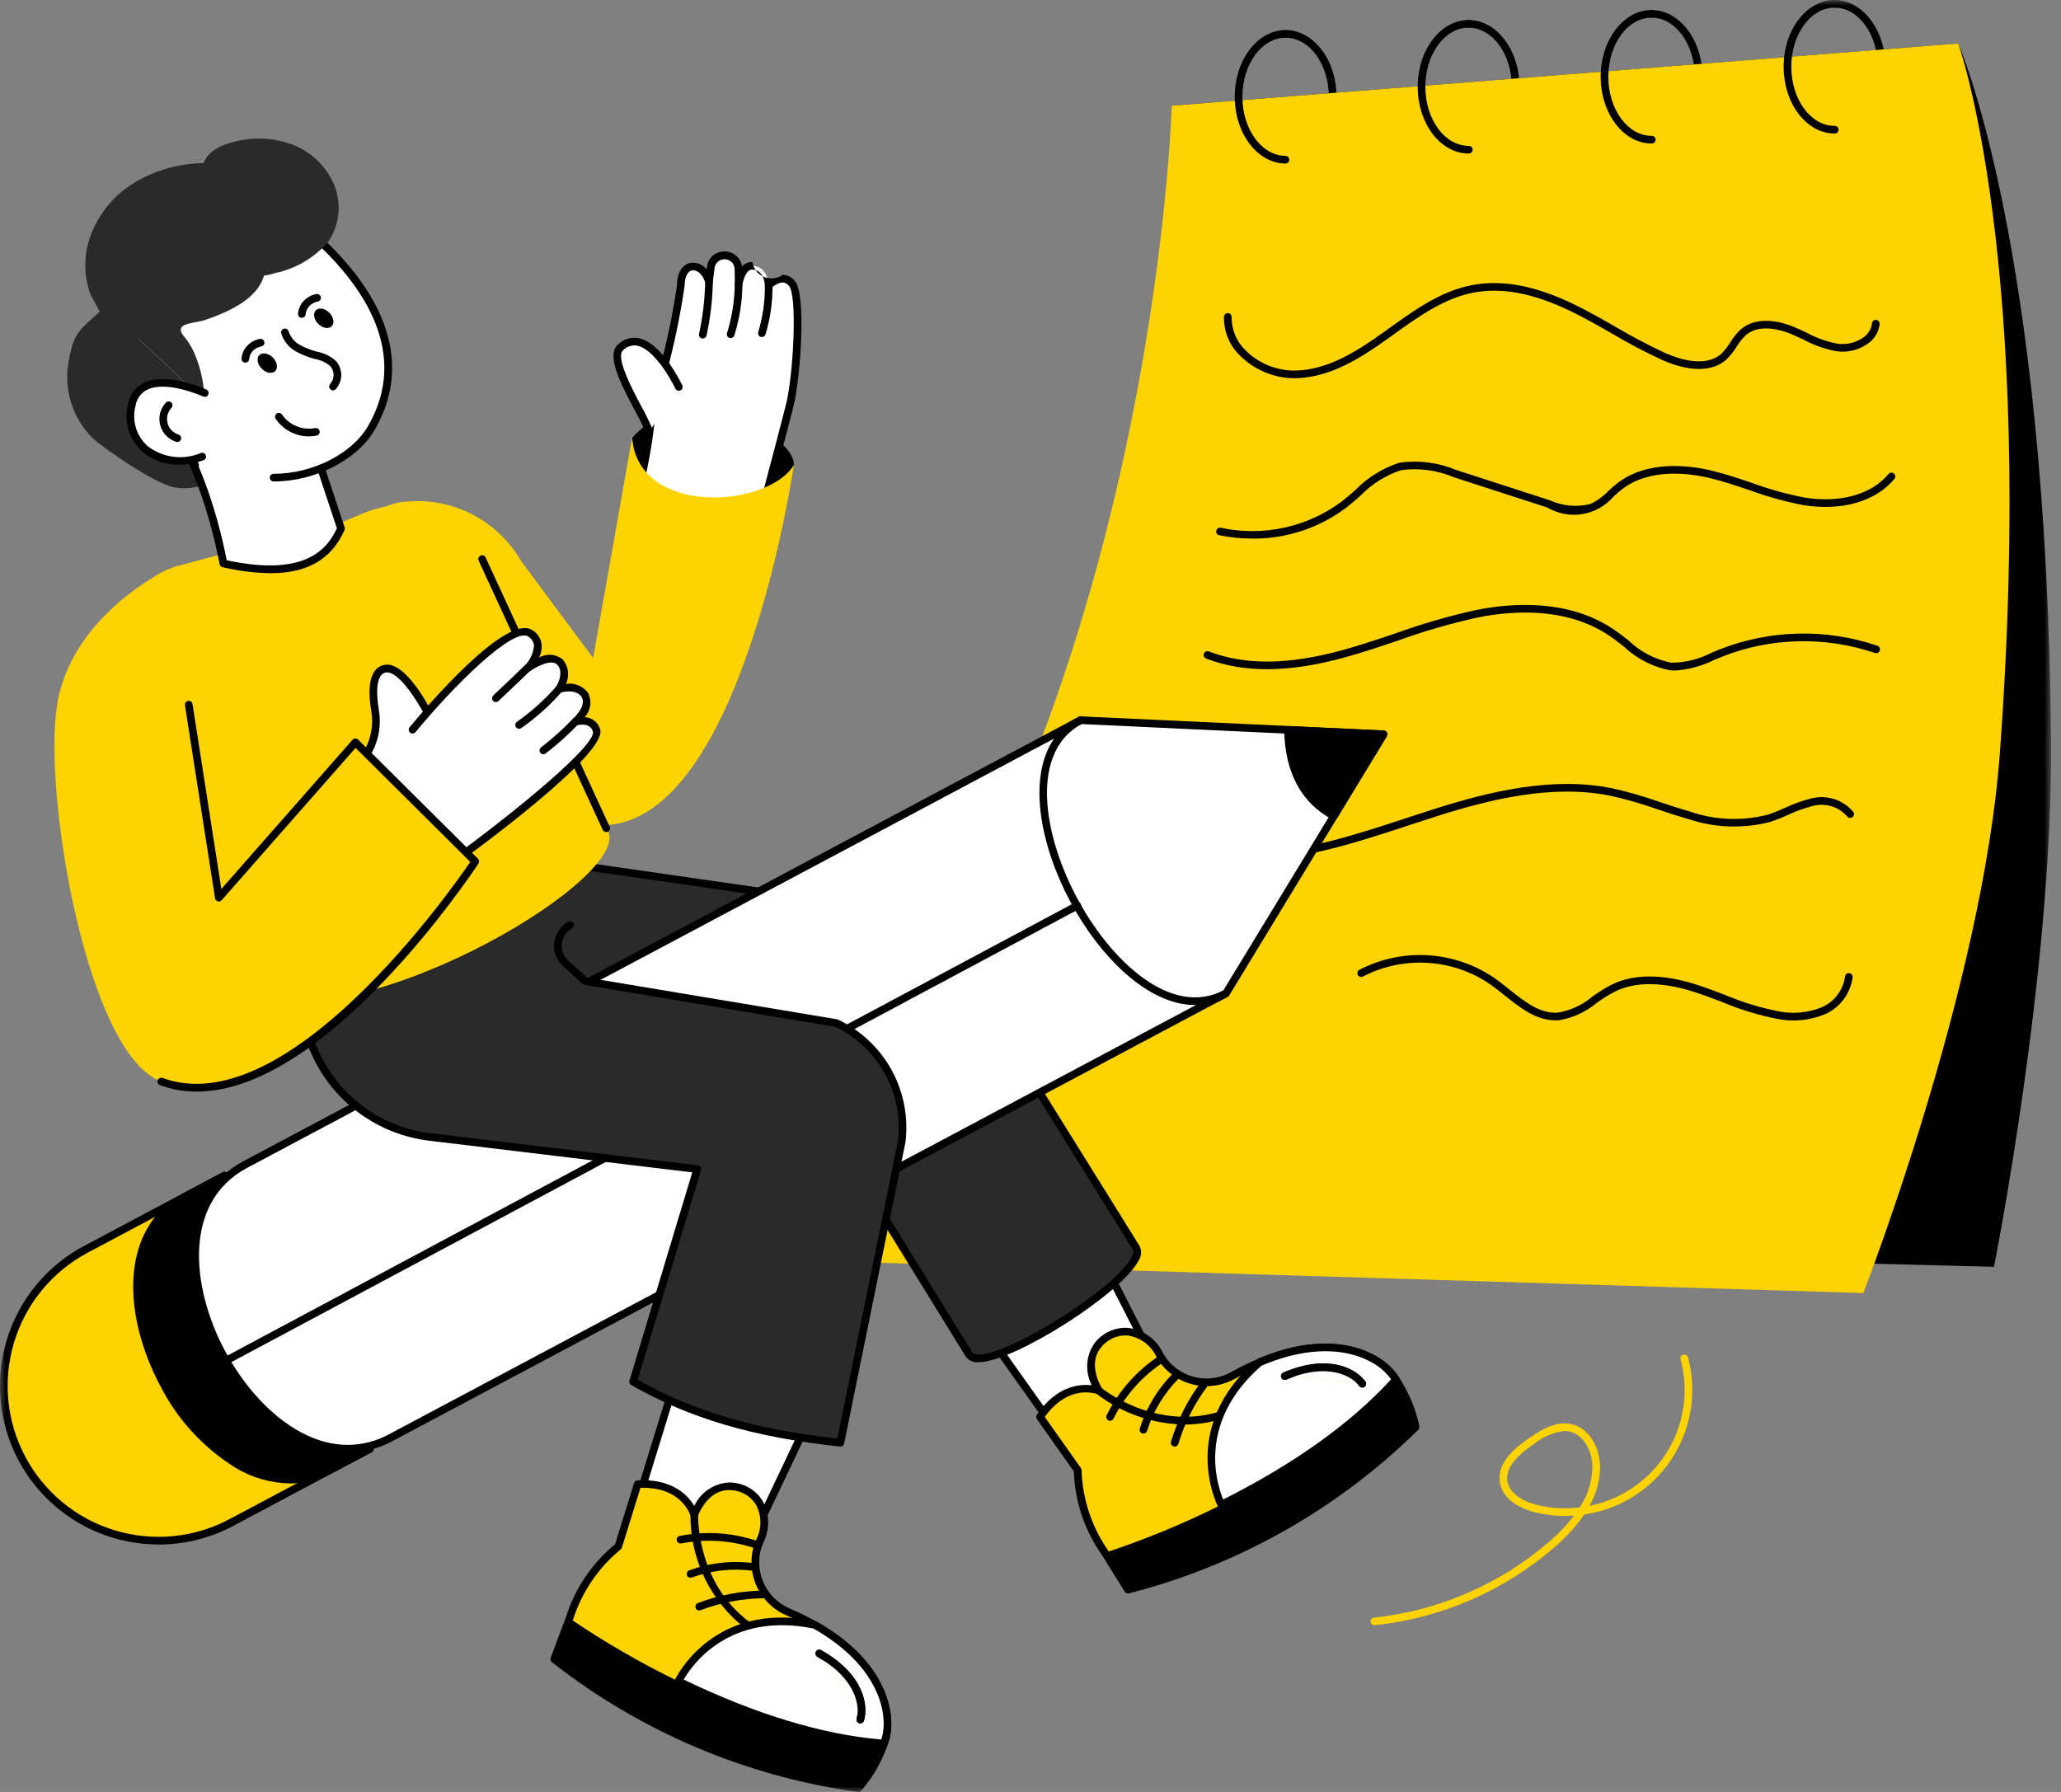 <svg width="184" height="160" viewBox="0 0 184 160" fill="none" xmlns="http://www.w3.org/2000/svg"><rect x="0" y="0" width="184" height="160" fill="#808080" stroke="none"/><g id="content_creator 1" clip-path="url(#clip0_111_199)"><g id="Group 505"><g id="Clip path group"><mask id="mask0_111_199" style="mask-type:luminance" maskUnits="userSpaceOnUse" x="0" y="0" width="184" height="160"><g id="clip-path"><path id="Rectangle 186" d="M183.113 0H0V160H183.113V0Z" fill="white"/></g></mask><g mask="url(#mask0_111_199)"><g id="Group 504"><g id="paper" style="transform-origin: center; transform-box: fill-box; animation: translateY 2s linear infinite alternate;"><path id="Path 7918" d="M147.446 12.813C147.4 12.816 147.353 12.809 147.309 12.793C147.266 12.777 147.226 12.752 147.192 12.72C147.159 12.688 147.132 12.649 147.113 12.607C147.095 12.564 147.085 12.518 147.085 12.472C147.085 12.425 147.095 12.379 147.113 12.336C147.132 12.294 147.159 12.255 147.192 12.223C147.226 12.191 147.266 12.166 147.309 12.15C147.353 12.134 147.4 12.127 147.446 12.13C149.574 12.13 151.305 9.763 151.305 6.854C151.305 3.945 149.574 1.578 147.446 1.578C147.4 1.58 147.353 1.574 147.309 1.557C147.266 1.541 147.226 1.517 147.192 1.485C147.159 1.453 147.132 1.414 147.113 1.372C147.095 1.329 147.085 1.283 147.085 1.236C147.085 1.19 147.095 1.144 147.113 1.101C147.132 1.059 147.159 1.02 147.192 0.988C147.226 0.956 147.266 0.931 147.309 0.915C147.353 0.899 147.4 0.892 147.446 0.895C149.946 0.895 151.988 3.569 151.988 6.855C151.988 10.141 149.95 12.815 147.446 12.815" fill="black"/><path id="Path 7919" d="M131.111 13.708C131.065 13.71 131.018 13.704 130.974 13.688C130.931 13.671 130.891 13.647 130.857 13.615C130.824 13.583 130.797 13.544 130.778 13.502C130.76 13.459 130.75 13.413 130.75 13.367C130.75 13.32 130.76 13.274 130.778 13.231C130.797 13.189 130.824 13.15 130.857 13.118C130.891 13.086 130.931 13.062 130.974 13.046C131.018 13.029 131.065 13.023 131.111 13.025C133.239 13.025 134.97 10.658 134.97 7.749C134.97 4.84 133.239 2.473 131.111 2.473C131.065 2.475 131.018 2.469 130.974 2.453C130.931 2.436 130.891 2.412 130.857 2.38C130.824 2.348 130.797 2.309 130.778 2.267C130.76 2.224 130.75 2.178 130.75 2.131C130.75 2.085 130.76 2.039 130.778 1.996C130.797 1.954 130.824 1.915 130.857 1.883C130.891 1.851 130.931 1.827 130.974 1.81C131.018 1.794 131.065 1.787 131.111 1.79C133.611 1.79 135.653 4.464 135.653 7.75C135.653 11.036 133.615 13.71 131.111 13.71" fill="black"/><path id="Path 7920" d="M114.776 14.602C114.73 14.604 114.683 14.598 114.64 14.582C114.596 14.566 114.556 14.541 114.522 14.509C114.489 14.477 114.462 14.438 114.443 14.396C114.425 14.353 114.416 14.307 114.416 14.261C114.416 14.214 114.425 14.168 114.443 14.125C114.462 14.083 114.489 14.044 114.522 14.012C114.556 13.98 114.596 13.956 114.64 13.94C114.683 13.923 114.73 13.916 114.776 13.919C116.904 13.919 118.635 11.552 118.635 8.643C118.635 5.734 116.904 3.367 114.776 3.367C114.73 3.369 114.683 3.363 114.64 3.346C114.596 3.33 114.556 3.306 114.522 3.274C114.489 3.242 114.462 3.203 114.443 3.161C114.425 3.118 114.416 3.072 114.416 3.025C114.416 2.979 114.425 2.933 114.443 2.89C114.462 2.848 114.489 2.809 114.522 2.777C114.556 2.745 114.596 2.72 114.64 2.704C114.683 2.688 114.73 2.681 114.776 2.684C117.276 2.684 119.318 5.358 119.318 8.644C119.318 11.93 117.28 14.604 114.776 14.604" fill="black"/><path id="Path 7921" d="M163.781 11.919C163.694 11.914 163.611 11.876 163.551 11.813C163.491 11.749 163.458 11.665 163.458 11.578C163.458 11.49 163.491 11.406 163.551 11.342C163.611 11.279 163.694 11.241 163.781 11.236C165.909 11.236 167.64 8.869 167.64 5.96C167.64 3.051 165.909 0.684 163.781 0.684C163.694 0.679 163.611 0.641 163.551 0.578C163.491 0.514 163.458 0.43 163.458 0.342C163.458 0.255 163.491 0.171 163.551 0.107C163.611 0.044 163.694 0.006 163.781 0.001C166.281 0.001 168.323 2.675 168.323 5.961C168.323 9.247 166.285 11.921 163.781 11.921" fill="black"/><path id="Path 7922" d="M104.602 9.436C104.602 9.436 109.454 76.392 71.702 110.384L178.019 113.112C178.019 113.112 183.264 86.751 183.11 66.358C182.772 21.732 174.826 3.888 174.826 3.888L104.602 9.436Z" fill="black"/><path id="Path 7923" d="M104.607 9.436C104.607 9.436 102.768 77.736 62.417 112.255L166.351 115.455C166.351 115.455 176.998 88.103 178.536 67.309C181.798 23.209 174.825 3.881 174.825 3.881L104.607 9.436Z" fill="#FDD301"/><path id="Path 7924" d="M115.539 33.775C113.731 33.756 112.001 33.035 110.715 31.764C110.246 31.316 109.876 30.776 109.628 30.177C109.38 29.578 109.26 28.933 109.275 28.285C109.276 28.24 109.286 28.195 109.305 28.154C109.323 28.113 109.35 28.076 109.383 28.046C109.416 28.015 109.455 27.991 109.497 27.976C109.54 27.961 109.585 27.954 109.63 27.957C109.675 27.959 109.719 27.969 109.76 27.988C109.8 28.006 109.837 28.033 109.867 28.066C109.898 28.099 109.922 28.137 109.937 28.18C109.953 28.221 109.96 28.266 109.958 28.311C109.949 28.866 110.056 29.416 110.27 29.928C110.484 30.44 110.802 30.902 111.203 31.286C111.787 31.867 112.481 32.326 113.245 32.636C114.008 32.946 114.826 33.1 115.65 33.091C118.584 33.03 121.234 31.304 123.488 29.691L124.006 29.319C126.27 27.69 128.606 26.005 131.382 25.465C134.082 24.939 137.071 25.499 140.532 27.177C141.789 27.786 143.018 28.489 144.207 29.169C145.658 30.031 147.151 30.819 148.682 31.529C149.954 32.091 152.296 32.844 153.693 31.567C153.989 31.271 154.248 30.939 154.465 30.581C154.728 30.144 155.051 29.746 155.425 29.4C156.941 28.112 159.145 28.788 160.025 29.138C160.462 29.313 160.893 29.516 161.31 29.714C162.185 30.19 163.13 30.523 164.11 30.699C164.937 30.795 165.769 30.571 166.436 30.074C166.626 29.931 166.785 29.751 166.903 29.544C167.022 29.338 167.097 29.11 167.125 28.874C167.129 28.829 167.141 28.785 167.162 28.745C167.183 28.706 167.211 28.67 167.246 28.642C167.281 28.613 167.321 28.591 167.364 28.578C167.407 28.565 167.452 28.561 167.497 28.566C167.542 28.57 167.585 28.583 167.625 28.604C167.664 28.625 167.7 28.654 167.728 28.688C167.757 28.723 167.778 28.762 167.791 28.805C167.805 28.848 167.809 28.893 167.805 28.938C167.77 29.265 167.668 29.582 167.506 29.868C167.344 30.155 167.125 30.405 166.863 30.604C166.053 31.22 165.035 31.497 164.025 31.374C162.973 31.189 161.958 30.836 161.018 30.328C160.611 30.136 160.19 29.936 159.772 29.769C159.009 29.469 157.103 28.869 155.872 29.917C155.548 30.223 155.267 30.573 155.039 30.956C154.792 31.361 154.497 31.735 154.159 32.068C152.476 33.607 149.835 32.781 148.411 32.15C146.858 31.431 145.344 30.633 143.873 29.759C142.694 29.085 141.473 28.388 140.239 27.789C136.916 26.179 134.063 25.636 131.518 26.133C128.893 26.645 126.618 28.285 124.41 29.871L123.89 30.244C121.553 31.917 118.798 33.707 115.668 33.772H115.543" fill="black"/><path id="Path 7925" d="M111.806 48.088C110.809 48.09 109.814 47.989 108.837 47.788C108.752 47.766 108.678 47.712 108.632 47.638C108.585 47.563 108.569 47.473 108.587 47.387C108.605 47.301 108.655 47.225 108.728 47.175C108.8 47.125 108.889 47.105 108.976 47.119C110.845 47.525 112.78 47.524 114.649 47.117C116.518 46.71 118.278 45.907 119.809 44.761C120.209 44.448 120.609 44.098 121 43.761C122.096 42.631 123.455 41.79 124.954 41.311C126.676 41.071 128.431 41.3 130.034 41.973L138.352 44.666C139.49 45.185 140.771 45.303 141.985 45.001C142.584 44.716 143.127 44.325 143.585 43.845C143.832 43.619 144.085 43.385 144.357 43.174C147.078 41.049 150.857 41.547 152.857 42.034C154.057 42.324 155.236 42.723 156.379 43.11C157.902 43.67 159.467 44.107 161.06 44.418C164.26 44.95 167.087 44.163 168.614 42.311C168.673 42.247 168.755 42.209 168.842 42.203C168.929 42.197 169.014 42.225 169.082 42.28C169.149 42.336 169.192 42.414 169.203 42.501C169.214 42.587 169.192 42.675 169.141 42.745C167.457 44.789 164.393 45.665 160.947 45.092C159.318 44.776 157.718 44.329 156.16 43.757C155.031 43.376 153.86 42.981 152.696 42.698C150.808 42.241 147.269 41.764 144.775 43.712C144.525 43.907 144.28 44.131 144.044 44.348C143.328 45.176 142.345 45.726 141.265 45.903C140.185 46.079 139.077 45.871 138.135 45.315L129.817 42.622C128.332 41.989 126.704 41.765 125.103 41.975C123.713 42.43 122.456 43.22 121.443 44.275C121.048 44.619 120.643 44.975 120.223 45.3C117.801 47.137 114.839 48.119 111.799 48.093" fill="black"/><path id="Path 7926" d="M149.547 59.874C149.414 59.874 149.28 59.868 149.147 59.856C147.576 59.565 146.123 58.824 144.965 57.723C144.53 57.384 144.08 57.034 143.629 56.733C139.896 54.233 135.204 54.482 131.929 55.133C129.508 55.669 127.123 56.36 124.791 57.202C123.26 57.719 121.676 58.253 120.091 58.691C115.114 60.067 111.06 60.105 107.697 58.809C107.653 58.795 107.612 58.772 107.577 58.741C107.541 58.71 107.513 58.673 107.493 58.631C107.473 58.589 107.462 58.543 107.46 58.497C107.458 58.45 107.466 58.404 107.482 58.36C107.499 58.317 107.525 58.277 107.557 58.244C107.59 58.211 107.629 58.184 107.672 58.167C107.715 58.149 107.762 58.141 107.808 58.141C107.855 58.142 107.901 58.153 107.943 58.172C111.164 59.413 115.078 59.372 119.909 58.033C121.477 57.6 123.051 57.069 124.573 56.556C126.933 55.704 129.346 55.005 131.796 54.464C135.196 53.789 140.084 53.538 144.012 56.164C144.483 56.479 144.943 56.837 145.387 57.183C146.444 58.2 147.771 58.891 149.21 59.174C150.461 59.17 151.692 58.865 152.8 58.284C153.031 58.184 153.261 58.09 153.491 57.998C158.011 56.215 163.018 56.096 167.618 57.661C167.701 57.693 167.769 57.755 167.807 57.836C167.845 57.917 167.849 58.009 167.82 58.093C167.791 58.177 167.73 58.246 167.651 58.286C167.571 58.326 167.479 58.334 167.394 58.307C162.949 56.794 158.111 56.91 153.744 58.633C153.518 58.723 153.291 58.819 153.063 58.914C151.967 59.463 150.773 59.789 149.55 59.872" fill="black"/><path id="Path 7927" d="M111.891 76.822C109.58 76.822 107.966 76.172 107.085 74.883C107.038 74.808 107.022 74.718 107.04 74.632C107.058 74.545 107.109 74.469 107.182 74.419C107.254 74.369 107.344 74.35 107.431 74.364C107.518 74.379 107.596 74.426 107.649 74.497C108.49 75.727 110.192 76.268 112.711 76.111C117.059 75.836 121.311 74.438 125.426 73.086C126.309 72.796 127.191 72.506 128.073 72.227C132.886 70.703 138.535 69.294 143.935 70.387C145.389 70.713 146.822 71.126 148.226 71.626C149.093 71.915 149.989 72.214 150.879 72.463C153.109 73.236 155.518 73.334 157.804 72.745C158.338 72.566 158.863 72.359 159.375 72.125C160.069 71.797 160.791 71.534 161.533 71.338C162.232 71.124 162.979 71.121 163.68 71.33C164.381 71.538 165.004 71.95 165.472 72.512C165.517 72.588 165.531 72.677 165.511 72.763C165.492 72.848 165.44 72.923 165.367 72.971C165.294 73.02 165.205 73.038 165.119 73.023C165.032 73.008 164.955 72.96 164.903 72.89C164.512 72.445 163.999 72.124 163.428 71.966C162.857 71.809 162.252 71.822 161.688 72.003C160.987 72.19 160.304 72.44 159.648 72.751C159.113 72.995 158.566 73.211 158.008 73.396C155.595 74.017 153.053 73.921 150.694 73.12C149.788 72.866 148.884 72.565 148.009 72.273C146.631 71.783 145.225 71.376 143.798 71.056C138.549 69.993 133.007 71.381 128.278 72.878C127.398 73.157 126.519 73.446 125.638 73.735C121.484 75.101 117.188 76.513 112.753 76.793C112.455 76.812 112.167 76.821 111.889 76.821" fill="black"/><path id="Path 7928" d="M138.857 91.103C137.112 91.103 135.684 89.961 134.3 88.855C133.894 88.531 133.474 88.196 133.062 87.904C131.405 86.763 129.468 86.094 127.459 85.971C125.451 85.848 123.446 86.274 121.662 87.204C121.583 87.238 121.495 87.241 121.414 87.213C121.333 87.185 121.266 87.127 121.225 87.052C121.185 86.977 121.174 86.889 121.195 86.806C121.216 86.723 121.267 86.651 121.339 86.604C123.236 85.616 125.366 85.164 127.5 85.295C129.635 85.427 131.693 86.138 133.454 87.351C133.883 87.651 134.31 87.996 134.724 88.327C136.152 89.468 137.501 90.546 139.124 90.414C140.241 90.214 141.286 89.724 142.153 88.992C142.712 88.584 143.301 88.22 143.916 87.902C145.916 86.934 148.495 86.951 151.577 87.954C152.39 88.219 153.2 88.529 153.983 88.829C155.514 89.475 157.106 89.964 158.735 90.291C160.01 90.559 161.335 90.449 162.549 89.975C163.126 89.745 163.631 89.366 164.012 88.876C164.393 88.386 164.637 87.803 164.719 87.188C164.73 87.101 164.774 87.022 164.842 86.967C164.91 86.912 164.996 86.885 165.083 86.892C165.171 86.898 165.252 86.938 165.311 87.002C165.37 87.067 165.401 87.152 165.4 87.239C165.309 87.978 165.022 88.679 164.569 89.27C164.117 89.861 163.515 90.32 162.825 90.601C161.49 91.129 160.031 91.256 158.625 90.967C156.95 90.633 155.313 90.131 153.739 89.467C152.963 89.167 152.161 88.867 151.365 88.604C148.458 87.658 146.052 87.629 144.214 88.517C143.631 88.82 143.072 89.166 142.542 89.554C141.578 90.357 140.418 90.89 139.18 91.096C139.07 91.105 138.96 91.109 138.853 91.109" fill="black"/><path id="Path 8024" d="M163.781 11.919C161.281 11.919 159.239 9.245 159.239 5.959C159.239 2.673 161.276 0.004 163.781 0.004C163.827 0.001 163.874 0.008 163.917 0.024C163.961 0.04 164.001 0.065 164.035 0.097C164.069 0.129 164.095 0.168 164.114 0.21C164.132 0.253 164.142 0.299 164.142 0.345C164.142 0.392 164.132 0.438 164.114 0.481C164.095 0.523 164.069 0.562 164.035 0.594C164.001 0.626 163.961 0.65 163.917 0.666C163.874 0.683 163.827 0.689 163.781 0.687C161.654 0.687 159.923 3.054 159.923 5.963C159.923 8.872 161.654 11.239 163.781 11.239C163.827 11.236 163.874 11.243 163.917 11.259C163.961 11.275 164.001 11.3 164.035 11.332C164.069 11.364 164.095 11.403 164.114 11.445C164.132 11.488 164.142 11.534 164.142 11.581C164.142 11.627 164.132 11.673 164.114 11.716C164.095 11.758 164.069 11.797 164.035 11.829C164.001 11.861 163.961 11.886 163.917 11.902C163.874 11.918 163.827 11.925 163.781 11.922" fill="black"/><path id="Path 8025" d="M147.446 12.813C144.946 12.813 142.904 10.139 142.904 6.853C142.904 3.567 144.942 0.893 147.446 0.893C147.492 0.89 147.539 0.897 147.583 0.913C147.626 0.929 147.666 0.954 147.7 0.986C147.733 1.018 147.76 1.057 147.779 1.099C147.797 1.142 147.807 1.188 147.807 1.234C147.807 1.281 147.797 1.327 147.779 1.37C147.76 1.412 147.733 1.451 147.7 1.483C147.666 1.515 147.626 1.539 147.583 1.555C147.539 1.571 147.492 1.578 147.446 1.576C145.318 1.576 143.587 3.943 143.587 6.852C143.587 9.761 145.318 12.128 147.446 12.128C147.492 12.125 147.539 12.132 147.583 12.148C147.626 12.165 147.666 12.189 147.7 12.221C147.733 12.253 147.76 12.292 147.779 12.334C147.797 12.377 147.807 12.423 147.807 12.47C147.807 12.516 147.797 12.562 147.779 12.605C147.76 12.647 147.733 12.686 147.7 12.718C147.666 12.75 147.626 12.774 147.583 12.79C147.539 12.806 147.492 12.813 147.446 12.811" fill="black"/><path id="Path 8026" d="M131.111 13.708C128.611 13.708 126.569 11.034 126.569 7.748C126.569 4.462 128.607 1.788 131.111 1.788C131.157 1.785 131.204 1.792 131.248 1.808C131.291 1.824 131.331 1.849 131.365 1.881C131.398 1.913 131.425 1.952 131.444 1.994C131.462 2.037 131.472 2.083 131.472 2.129C131.472 2.176 131.462 2.222 131.444 2.265C131.425 2.307 131.398 2.346 131.365 2.378C131.331 2.41 131.291 2.434 131.248 2.45C131.204 2.467 131.157 2.473 131.111 2.471C128.983 2.471 127.252 4.838 127.252 7.747C127.252 10.656 128.983 13.023 131.111 13.023C131.157 13.021 131.204 13.027 131.248 13.043C131.291 13.059 131.331 13.084 131.365 13.116C131.398 13.148 131.425 13.187 131.444 13.229C131.462 13.272 131.472 13.318 131.472 13.364C131.472 13.411 131.462 13.457 131.444 13.5C131.425 13.542 131.398 13.581 131.365 13.613C131.331 13.645 131.291 13.669 131.248 13.685C131.204 13.701 131.157 13.709 131.111 13.706" fill="black"/><path id="Path 8027" d="M114.776 14.602C112.276 14.602 110.234 11.928 110.234 8.642C110.234 5.356 112.272 2.682 114.776 2.682C114.863 2.687 114.946 2.725 115.006 2.788C115.066 2.852 115.1 2.936 115.1 3.024C115.1 3.111 115.066 3.195 115.006 3.259C114.946 3.322 114.863 3.36 114.776 3.365C112.648 3.365 110.917 5.732 110.917 8.641C110.917 11.55 112.648 13.917 114.776 13.917C114.863 13.922 114.946 13.96 115.006 14.023C115.066 14.087 115.1 14.171 115.1 14.258C115.1 14.346 115.066 14.43 115.006 14.494C114.946 14.557 114.863 14.595 114.776 14.6" fill="black"/></g><g id="man" style="transform-origin: center; transform-box: fill-box; animation: translateX 2s linear infinite alternate;"><path id="Path 7929" d="M70.873 41.532C70.933 40.946 70.26 38.595 64.654 37.588C60.215 36.788 58.337 36.947 56.427 39.109L57.197 44.631L60.982 47.325L66.815 44.969C68.548 44.069 70.469 43.294 70.873 41.532Z" fill="black"/><path id="Path 7930" d="M70.698 25.306C69.779 24.233 68.623 25.506 68.623 25.506C68.623 25.506 68.613 23.773 67.148 23.729C66.199 23.701 65.934 25.388 65.934 25.388C65.934 25.388 65.949 24.708 65.921 23.971C65.909 23.662 65.78 23.37 65.561 23.152C65.342 22.934 65.049 22.807 64.74 22.796H64.718C64.415 22.784 64.118 22.885 63.885 23.079C63.652 23.273 63.5 23.547 63.457 23.847C63.357 24.536 63.297 25.169 63.297 25.169C62.743 23.338 60.783 23.235 60.776 25.484C60.396 28.069 59.864 30.628 59.185 33.151L57.996 35.735C58.508 37.242 57.205 42.843 57.205 42.843C58.726 44.13 60.581 44.96 62.554 45.236C64.527 45.512 66.538 45.223 68.354 44.402C68.354 44.402 70.075 37.917 70.512 36.16C71.123 33.707 71.612 26.381 70.698 25.308" fill="white"/><path id="Path 7931" d="M64.003 45.679C61.449 45.626 58.986 44.723 57.003 43.113C56.951 43.073 56.911 43.019 56.888 42.957C56.866 42.895 56.862 42.827 56.877 42.763C57.233 41.231 58.071 37.002 57.677 35.842C57.649 35.759 57.653 35.669 57.69 35.589L58.866 33.033C59.538 30.548 60.063 28.026 60.439 25.48C60.439 24.129 61.092 23.553 61.698 23.464C61.961 23.436 62.227 23.476 62.47 23.58C62.713 23.684 62.926 23.848 63.088 24.057C63.099 23.972 63.111 23.885 63.123 23.797C63.173 23.411 63.367 23.058 63.666 22.808C63.965 22.559 64.347 22.432 64.736 22.452C65.108 22.463 65.464 22.605 65.742 22.853C66.019 23.101 66.201 23.439 66.254 23.807C66.364 23.673 66.503 23.566 66.661 23.493C66.818 23.419 66.99 23.383 67.163 23.385C67.207 23.678 67.326 23.954 67.507 24.188C67.688 24.422 67.927 24.605 68.199 24.72C68.472 24.836 68.769 24.879 69.064 24.846C69.358 24.814 69.638 24.706 69.879 24.534C70.089 24.541 70.294 24.595 70.481 24.69C70.668 24.785 70.832 24.919 70.962 25.084C72.023 26.322 71.442 33.859 70.848 36.241C70.415 37.98 68.706 44.423 68.688 44.488C68.674 44.539 68.649 44.585 68.615 44.625C68.58 44.664 68.537 44.695 68.488 44.715C67.074 45.336 65.548 45.664 64.003 45.679ZM57.588 42.701C59.036 43.876 60.778 44.633 62.625 44.888C64.473 45.144 66.355 44.888 68.067 44.15C68.337 43.132 69.788 37.655 70.181 36.076C70.821 33.507 71.208 26.427 70.439 25.529C70.372 25.438 70.287 25.363 70.187 25.309C70.088 25.256 69.979 25.224 69.866 25.218H69.854C69.477 25.269 69.13 25.452 68.875 25.735C68.829 25.786 68.768 25.821 68.701 25.837C68.634 25.852 68.564 25.848 68.5 25.823C68.436 25.798 68.381 25.755 68.342 25.698C68.303 25.642 68.281 25.575 68.281 25.506C68.281 25.363 68.233 24.106 67.138 24.069H67.13C66.612 24.069 66.33 25.082 66.276 25.44C66.261 25.525 66.216 25.601 66.147 25.653C66.079 25.705 65.994 25.73 65.909 25.722C65.823 25.715 65.743 25.675 65.686 25.611C65.628 25.548 65.596 25.465 65.597 25.379C65.597 25.372 65.611 24.7 65.584 23.979C65.568 23.76 65.473 23.555 65.316 23.401C65.159 23.248 64.951 23.157 64.732 23.146C64.513 23.135 64.297 23.204 64.125 23.341C63.954 23.478 63.838 23.673 63.8 23.889C63.706 24.562 63.643 25.189 63.642 25.197C63.634 25.275 63.599 25.349 63.543 25.404C63.487 25.46 63.414 25.494 63.335 25.502C63.257 25.509 63.178 25.49 63.112 25.446C63.047 25.402 62.998 25.337 62.975 25.262C62.728 24.447 62.196 24.079 61.798 24.137C61.4 24.195 61.126 24.712 61.124 25.479C60.748 28.093 60.214 30.681 59.524 33.23C59.519 33.25 59.512 33.269 59.503 33.288L58.367 35.757C58.756 37.319 57.846 41.579 57.594 42.697" fill="black"/><path id="Path 7932" d="M63.298 25.167C63.267 26.754 63.081 28.335 62.743 29.886Z" fill="white"/><path id="Path 7933" d="M62.743 30.228C62.69 30.228 62.637 30.216 62.59 30.192C62.542 30.169 62.501 30.134 62.469 30.091C62.437 30.049 62.416 29.999 62.406 29.947C62.397 29.895 62.4 29.841 62.415 29.79C62.744 28.267 62.925 26.716 62.957 25.159C62.961 25.069 63 24.984 63.065 24.922C63.13 24.86 63.217 24.825 63.307 24.825C63.398 24.827 63.483 24.866 63.546 24.931C63.608 24.997 63.642 25.084 63.64 25.175C63.61 26.792 63.42 28.402 63.071 29.982C63.05 30.053 63.007 30.115 62.948 30.16C62.889 30.204 62.817 30.228 62.743 30.228Z" fill="black"/><path id="Path 7934" d="M65.935 25.386C65.92 26.9 65.681 28.404 65.227 29.849Z" fill="white"/><path id="Path 7935" d="M65.227 30.191C65.193 30.191 65.159 30.185 65.127 30.175C65.041 30.147 64.969 30.086 64.927 30.006C64.886 29.925 64.878 29.831 64.906 29.745C65.346 28.335 65.579 26.869 65.597 25.392C65.596 25.347 65.604 25.302 65.621 25.261C65.637 25.219 65.662 25.181 65.693 25.148C65.724 25.116 65.761 25.09 65.803 25.072C65.844 25.054 65.888 25.045 65.933 25.044C66.023 25.044 66.109 25.079 66.174 25.142C66.239 25.204 66.277 25.289 66.281 25.379C66.268 26.931 66.024 28.472 65.557 29.952C65.535 30.021 65.492 30.081 65.433 30.124C65.375 30.167 65.304 30.19 65.232 30.19" fill="black"/><path id="Path 7936" d="M68.624 25.504C68.637 26.943 68.431 28.375 68.015 29.753Z" fill="white"/><path id="Path 7937" d="M68.019 30.094C67.965 30.094 67.911 30.081 67.862 30.056C67.814 30.031 67.772 29.995 67.741 29.95C67.709 29.906 67.688 29.855 67.681 29.8C67.673 29.747 67.678 29.692 67.696 29.64C68.098 28.3 68.297 26.908 68.286 25.51C68.285 25.465 68.292 25.42 68.308 25.378C68.324 25.336 68.349 25.297 68.379 25.265C68.41 25.232 68.448 25.206 68.489 25.188C68.53 25.169 68.574 25.159 68.619 25.158C68.71 25.157 68.797 25.192 68.862 25.254C68.927 25.317 68.965 25.403 68.968 25.493C68.984 26.973 68.772 28.446 68.34 29.861C68.317 29.928 68.273 29.986 68.215 30.028C68.157 30.069 68.088 30.091 68.017 30.091" fill="black"/><path id="Path 7938" d="M57.96 38.532C57.446 36.925 54.15 32.169 55.385 31.032C57.88 28.732 60.606 34.56 60.606 34.56" fill="white"/><path id="Path 7939" d="M57.96 38.874C57.888 38.874 57.817 38.851 57.758 38.808C57.7 38.765 57.656 38.705 57.634 38.636C57.351 37.93 57.02 37.244 56.644 36.583C55.444 34.32 54.094 31.755 55.152 30.783C55.39 30.538 55.684 30.356 56.009 30.253C56.334 30.15 56.68 30.13 57.015 30.193C59.109 30.605 60.841 34.262 60.915 34.417C60.95 34.498 60.952 34.59 60.92 34.673C60.888 34.756 60.826 34.823 60.745 34.861C60.665 34.898 60.574 34.903 60.49 34.874C60.406 34.846 60.337 34.786 60.296 34.707C59.841 33.735 58.34 31.15 56.884 30.864C56.654 30.823 56.418 30.84 56.197 30.913C55.975 30.987 55.776 31.115 55.617 31.286C54.945 31.906 56.388 34.638 57.25 36.27C57.647 36.965 57.993 37.689 58.286 38.434C58.3 38.477 58.305 38.522 58.301 38.567C58.297 38.611 58.285 38.655 58.264 38.695C58.244 38.735 58.215 38.77 58.181 38.799C58.147 38.828 58.107 38.85 58.064 38.864C58.032 38.874 57.998 38.88 57.964 38.88" fill="black"/><path id="Path 7940" d="M32.186 45.931L35.346 44.916C37.518 44.519 39.76 44.805 41.762 45.735C43.764 46.665 45.429 48.193 46.527 50.109L52.955 58.751L56.426 39.104C57.049 46.159 68.526 45.347 70.872 41.527C70.872 41.527 66.272 73.359 53.91 73.683C41.548 74.007 30.275 49.597 30.275 49.597L32.186 45.931Z" fill="#FDD301"/><path id="Path 7941" d="M57.283 132.973L60.369 122.956L72.689 125.756L67.151 137.406L57.283 132.973Z" fill="white"/><path id="Path 7942" d="M67.152 137.748C67.104 137.748 67.056 137.738 67.012 137.718L57.144 133.285C57.068 133.251 57.007 133.19 56.972 133.114C56.938 133.039 56.932 132.953 56.957 132.873L60.043 122.856C60.068 122.774 60.123 122.705 60.198 122.662C60.272 122.618 60.359 122.605 60.443 122.623L72.763 125.423C72.813 125.434 72.86 125.457 72.9 125.489C72.94 125.521 72.972 125.561 72.995 125.607C73.017 125.653 73.029 125.704 73.029 125.755C73.029 125.806 73.018 125.857 72.996 125.903L67.458 137.553C67.43 137.611 67.386 137.661 67.332 137.695C67.277 137.73 67.214 137.748 67.149 137.748M57.696 132.785L66.984 136.957L72.195 125.994L60.595 123.359L57.696 132.785Z" fill="black"/><path id="Path 7943" d="M49.479 148.137C57.336 154.334 66.71 158.312 76.625 159.658C77.306 158.883 77.878 158.018 78.325 157.088C78.552 156.635 78.749 156.167 78.914 155.688C78.96 155.558 79.006 155.417 79.047 155.277C79.728 153.032 78.847 148.532 72.722 145.077H72.712C71.975 144.661 71.215 144.286 70.437 143.953C69.35 143.508 68.462 142.683 67.939 141.631C67.417 140.579 67.295 139.373 67.597 138.238C67.659 138.026 67.734 137.818 67.822 137.615C69.077 134.729 67.222 132.675 65.037 132.703C62.852 132.731 61.985 135.263 61.985 135.263C61.985 135.263 61.175 132.272 56.932 132.509L55.206 138.077C53.159 139.746 51.645 141.977 50.848 144.495L49.479 148.137Z" fill="#FDD301"/><path id="Path 7944" d="M76.626 160C76.61 160.001 76.595 160.001 76.579 160C66.605 158.62 57.175 154.617 49.254 148.4C49.202 148.354 49.165 148.293 49.148 148.226C49.132 148.159 49.136 148.088 49.16 148.023L50.523 144.405C51.319 141.851 52.844 139.586 54.912 137.889L56.607 132.421C56.628 132.354 56.668 132.296 56.723 132.253C56.778 132.21 56.844 132.185 56.914 132.181C60.03 132.004 61.423 133.521 61.983 134.464C62.257 133.874 62.685 133.368 63.222 133.001C63.76 132.633 64.386 132.416 65.035 132.374C65.618 132.358 66.196 132.488 66.715 132.753C67.235 133.018 67.679 133.409 68.008 133.891C68.359 134.472 68.555 135.132 68.577 135.81C68.6 136.488 68.448 137.16 68.137 137.763C68.055 137.953 67.985 138.147 67.927 138.346C67.648 139.401 67.763 140.522 68.25 141.498C68.738 142.475 69.564 143.241 70.575 143.652C71.35 143.984 72.107 144.358 72.843 144.77C72.86 144.776 72.876 144.783 72.892 144.792C79.442 148.485 79.997 153.335 79.376 155.384C79.334 155.527 79.286 155.674 79.238 155.81C79.068 156.302 78.865 156.782 78.632 157.247C78.17 158.208 77.579 159.1 76.873 159.899C76.841 159.933 76.803 159.959 76.76 159.977C76.717 159.996 76.671 160.005 76.625 160.005M49.884 148.036C57.629 154.03 66.797 157.911 76.491 159.299C77.094 158.577 77.607 157.786 78.02 156.941C78.241 156.501 78.432 156.048 78.593 155.583C78.638 155.456 78.682 155.322 78.721 155.188C79.287 153.321 78.731 148.888 72.597 145.408C72.579 145.402 72.562 145.394 72.546 145.385C71.819 144.976 71.071 144.606 70.304 144.278C69.138 143.801 68.186 142.916 67.626 141.787C67.067 140.658 66.939 139.364 67.266 138.147C67.332 137.921 67.412 137.699 67.506 137.483C67.769 136.984 67.901 136.427 67.888 135.863C67.876 135.299 67.719 134.747 67.434 134.261C67.168 133.873 66.809 133.559 66.39 133.347C65.97 133.135 65.504 133.033 65.034 133.049C63.111 133.069 62.308 135.354 62.3 135.377C62.276 135.446 62.231 135.506 62.171 135.547C62.111 135.588 62.039 135.609 61.966 135.607C61.893 135.605 61.822 135.579 61.765 135.534C61.708 135.489 61.666 135.426 61.647 135.356C61.617 135.248 60.87 132.744 57.178 132.844L55.523 138.182C55.502 138.249 55.461 138.307 55.406 138.35C53.423 139.977 51.952 142.141 51.17 144.584C51.167 144.596 51.163 144.608 51.159 144.619L49.884 148.036Z" fill="black"/><path id="Path 7945" d="M62.421 143.798C62.341 143.797 62.264 143.769 62.203 143.718C62.142 143.667 62.101 143.596 62.087 143.518C62.072 143.439 62.086 143.358 62.125 143.289C62.164 143.219 62.226 143.166 62.3 143.137C64.191 142.42 66.194 142.043 68.216 142.022C68.303 142.027 68.386 142.065 68.446 142.128C68.506 142.192 68.54 142.276 68.54 142.363C68.54 142.451 68.506 142.535 68.446 142.599C68.386 142.662 68.303 142.7 68.216 142.705C66.274 142.725 64.351 143.087 62.535 143.776C62.496 143.791 62.455 143.798 62.414 143.798" fill="black"/><path id="Path 7946" d="M61.647 140.878C61.567 140.878 61.49 140.849 61.429 140.798C61.367 140.746 61.326 140.675 61.312 140.596C61.298 140.518 61.312 140.437 61.351 140.367C61.391 140.298 61.453 140.244 61.528 140.216C63.362 139.54 65.333 139.318 67.271 139.571C67.317 139.574 67.363 139.587 67.404 139.609C67.445 139.63 67.482 139.66 67.511 139.696C67.541 139.732 67.563 139.774 67.575 139.819C67.588 139.863 67.591 139.91 67.585 139.957C67.579 140.003 67.564 140.047 67.54 140.087C67.516 140.127 67.484 140.162 67.447 140.189C67.409 140.217 67.366 140.236 67.32 140.246C67.275 140.256 67.228 140.257 67.182 140.248C65.354 140.011 63.495 140.219 61.765 140.856C61.727 140.87 61.687 140.877 61.647 140.877" fill="black"/><path id="Path 7947" d="M49.479 148.137C57.336 154.334 66.71 158.312 76.625 159.658C77.306 158.883 77.878 158.018 78.325 157.088C78.377 156.982 78.425 156.876 78.48 156.766C78.513 156.696 78.546 156.625 78.574 156.555C78.635 156.419 78.691 156.283 78.747 156.138C78.803 155.993 78.863 155.847 78.914 155.691C72.379 155.184 65.746 152.651 60.57 150.129C57.196 148.493 53.947 146.612 50.848 144.502L49.479 148.137Z" fill="black"/><path id="Path 7948" d="M60.575 150.129C65.752 152.651 72.385 155.184 78.919 155.691C78.965 155.56 79.011 155.42 79.052 155.28C79.733 153.035 78.852 148.535 72.727 145.08H72.717C63.702 143.242 60.574 150.124 60.574 150.124" fill="white"/><path id="Path 7949" d="M78.916 156.029H78.89C73.379 155.601 67.166 153.719 60.422 150.429C60.342 150.39 60.28 150.321 60.25 150.237C60.22 150.153 60.224 150.061 60.261 149.98C60.294 149.909 63.604 142.88 72.768 144.739C72.812 144.744 72.854 144.758 72.893 144.779C79.443 148.472 79.998 153.323 79.377 155.371C79.335 155.514 79.287 155.661 79.239 155.797C79.216 155.864 79.172 155.921 79.114 155.962C79.056 156.003 78.988 156.025 78.917 156.025M61.04 149.968C67.475 153.068 73.406 154.868 78.678 155.321C78.693 155.273 78.708 155.221 78.722 155.177C79.288 153.311 78.734 148.877 72.611 145.405C65.059 143.883 61.762 148.704 61.04 149.968Z" fill="black"/><g id="Group 507"><path id="Path 7950" d="M76.802 153.538C77.196 152.238 76.684 149.638 73.142 147.638Z" fill="#C2F963"/><path id="Path 7951" d="M76.803 153.88C76.75 153.88 76.697 153.868 76.649 153.844C76.602 153.82 76.56 153.785 76.528 153.742C76.496 153.699 76.475 153.649 76.466 153.597C76.457 153.544 76.46 153.49 76.476 153.439C76.792 152.397 76.467 149.904 72.976 147.939C72.937 147.917 72.902 147.887 72.874 147.852C72.846 147.816 72.826 147.776 72.813 147.732C72.801 147.689 72.797 147.643 72.803 147.599C72.808 147.554 72.822 147.51 72.844 147.471C72.866 147.432 72.896 147.397 72.931 147.369C72.967 147.341 73.007 147.32 73.051 147.308C73.094 147.296 73.14 147.292 73.185 147.297C73.229 147.303 73.273 147.317 73.312 147.339C77.174 149.517 77.53 152.322 77.132 153.639C77.111 153.709 77.068 153.771 77.009 153.814C76.95 153.858 76.879 153.882 76.805 153.882" fill="black"/><path id="Path 7952" d="M76.802 153.538C77.196 152.238 76.684 149.638 73.142 147.638Z" fill="white"/><path id="Path 7953" d="M76.803 153.88C76.75 153.88 76.697 153.868 76.649 153.844C76.602 153.82 76.56 153.785 76.528 153.742C76.496 153.699 76.475 153.649 76.466 153.597C76.457 153.544 76.46 153.49 76.476 153.439C76.792 152.397 76.467 149.904 72.976 147.939C72.937 147.917 72.902 147.887 72.874 147.852C72.846 147.816 72.826 147.776 72.813 147.732C72.801 147.689 72.797 147.643 72.803 147.599C72.808 147.554 72.822 147.51 72.844 147.471C72.866 147.432 72.896 147.397 72.931 147.369C72.967 147.341 73.007 147.32 73.051 147.308C73.094 147.296 73.14 147.292 73.185 147.297C73.229 147.303 73.273 147.317 73.312 147.339C77.174 149.517 77.53 152.322 77.132 153.639C77.111 153.709 77.068 153.771 77.009 153.814C76.95 153.858 76.879 153.882 76.805 153.882" fill="black"/><path id="Path 7954" d="M66.783 145.499C66.711 145.499 66.641 145.476 66.583 145.433C65.03 144.233 63.776 142.689 62.919 140.924C62.063 139.158 61.627 137.218 61.645 135.255C61.651 135.165 61.691 135.081 61.757 135.02C61.823 134.959 61.91 134.926 62 134.928C62.091 134.932 62.176 134.971 62.238 135.038C62.299 135.104 62.332 135.192 62.328 135.283C62.328 135.343 62.149 141.352 66.985 144.883C67.043 144.925 67.086 144.985 67.109 145.054C67.131 145.122 67.131 145.196 67.109 145.264C67.086 145.333 67.043 145.392 66.985 145.435C66.927 145.477 66.857 145.501 66.785 145.501" fill="black"/><path id="Path 7955" d="M67.684 138.322C67.646 138.322 67.608 138.315 67.572 138.303C65.399 137.536 63.059 137.367 60.799 137.815C60.712 137.827 60.624 137.805 60.553 137.754C60.481 137.703 60.433 137.626 60.416 137.54C60.4 137.454 60.417 137.365 60.465 137.291C60.512 137.218 60.586 137.165 60.671 137.144C63.049 136.673 65.509 136.851 67.795 137.658C67.871 137.685 67.936 137.737 67.977 137.807C68.018 137.876 68.033 137.958 68.02 138.038C68.006 138.117 67.965 138.19 67.903 138.242C67.842 138.294 67.764 138.323 67.683 138.323" fill="black"/><path id="Path 7956" d="M93.427 126.513L87.362 117.965L97.086 109.899L102.953 121.387L93.427 126.513Z" fill="white"/><path id="Path 7957" d="M93.426 126.855C93.371 126.855 93.318 126.842 93.269 126.817C93.221 126.792 93.179 126.755 93.147 126.711L87.082 118.163C87.032 118.093 87.01 118.006 87.022 117.921C87.033 117.835 87.076 117.757 87.142 117.702L96.866 109.636C96.906 109.603 96.952 109.58 97.001 109.567C97.051 109.555 97.103 109.554 97.153 109.564C97.204 109.574 97.251 109.596 97.292 109.627C97.332 109.658 97.366 109.697 97.389 109.743L103.256 121.23C103.297 121.31 103.305 121.402 103.278 121.487C103.252 121.573 103.193 121.644 103.114 121.687L93.588 126.814C93.538 126.841 93.483 126.855 93.426 126.855ZM87.826 118.026L93.533 126.069L102.499 121.244L96.978 110.434L87.826 118.026Z" fill="black"/><path id="Path 7958" d="M100.699 141.938C110.399 139.48 119.263 134.469 126.37 127.424C126.171 126.411 125.834 125.431 125.37 124.509C125.149 124.054 124.899 123.613 124.62 123.191C124.545 123.075 124.461 122.953 124.375 122.835C123.009 120.928 118.901 118.889 112.437 121.642L112.431 121.65C111.652 121.982 110.892 122.356 110.154 122.77C109.139 123.361 107.944 123.563 106.791 123.337C105.638 123.111 104.607 122.473 103.891 121.542C103.76 121.364 103.641 121.177 103.534 120.984C102.009 118.23 99.251 118.45 97.942 120.201C96.633 121.952 98.113 124.181 98.113 124.181C98.113 124.181 95.248 123.002 92.851 126.512L96.216 131.272C96.294 133.912 97.141 136.472 98.653 138.637L100.699 141.938Z" fill="#FDD301"/><path id="Path 7959" d="M100.7 142.279C100.642 142.279 100.585 142.264 100.534 142.236C100.483 142.207 100.441 142.166 100.41 142.117L98.371 138.833C96.828 136.647 95.959 134.058 95.871 131.384L92.571 126.709C92.531 126.652 92.51 126.584 92.51 126.514C92.51 126.444 92.531 126.376 92.571 126.319C94.33 123.742 96.38 123.559 97.471 123.689C97.17 123.112 97.03 122.465 97.065 121.815C97.1 121.165 97.309 120.537 97.671 119.996C98.013 119.523 98.468 119.144 98.995 118.894C99.521 118.643 100.103 118.529 100.685 118.562C101.359 118.637 102.003 118.885 102.554 119.279C103.106 119.674 103.547 120.204 103.835 120.818C103.935 120.999 104.047 121.173 104.169 121.34C104.836 122.204 105.795 122.795 106.866 123.003C107.938 123.212 109.048 123.022 109.99 122.471C110.726 122.058 111.483 121.685 112.258 121.352C112.273 121.342 112.289 121.334 112.306 121.326C119.224 118.38 123.406 120.893 124.656 122.634C124.744 122.755 124.831 122.882 124.91 123.003C125.196 123.438 125.453 123.891 125.68 124.359C126.161 125.31 126.509 126.323 126.713 127.369C126.722 127.423 126.717 127.479 126.7 127.531C126.682 127.584 126.653 127.631 126.613 127.669C119.443 134.739 110.524 139.78 100.768 142.275C100.746 142.28 100.724 142.282 100.702 142.282M93.27 126.514L96.496 131.077C96.537 131.136 96.559 131.205 96.559 131.277C96.641 133.841 97.462 136.326 98.923 138.434C98.931 138.444 98.938 138.454 98.944 138.464L100.865 141.558C110.336 139.067 118.998 134.159 126.003 127.315C125.798 126.398 125.483 125.509 125.064 124.667C124.85 124.224 124.607 123.796 124.336 123.385C124.263 123.272 124.183 123.156 124.101 123.043C122.965 121.457 119.108 119.197 112.614 121.943C112.599 121.953 112.583 121.962 112.566 121.969C111.799 122.295 111.05 122.662 110.322 123.069C109.235 123.7 107.955 123.914 106.722 123.67C105.489 123.427 104.387 122.742 103.622 121.745C103.483 121.555 103.355 121.356 103.241 121.15C103.006 120.637 102.643 120.193 102.188 119.86C101.733 119.527 101.201 119.315 100.641 119.245C100.172 119.22 99.705 119.314 99.282 119.517C98.859 119.72 98.494 120.026 98.22 120.407C97.07 121.938 98.389 123.973 98.402 123.993C98.44 124.054 98.458 124.126 98.454 124.197C98.449 124.269 98.421 124.338 98.376 124.393C98.329 124.449 98.267 124.488 98.197 124.506C98.128 124.524 98.054 124.519 97.987 124.493C97.887 124.451 95.442 123.517 93.273 126.507" fill="black"/><path id="Path 7960" d="M104.87 129.164C104.836 129.164 104.802 129.159 104.77 129.149C104.683 129.123 104.611 129.063 104.568 128.983C104.525 128.903 104.516 128.81 104.542 128.723C105.125 126.787 106.046 124.968 107.261 123.352C107.316 123.283 107.397 123.238 107.485 123.227C107.573 123.216 107.662 123.239 107.733 123.293C107.803 123.346 107.851 123.425 107.865 123.512C107.879 123.6 107.859 123.689 107.808 123.762C106.641 125.314 105.757 127.06 105.197 128.92C105.176 128.99 105.132 129.052 105.074 129.095C105.015 129.139 104.943 129.164 104.87 129.164Z" fill="black"/><path id="Path 7961" d="M102.083 127.999C102.049 127.999 102.015 127.994 101.983 127.984C101.94 127.971 101.9 127.949 101.866 127.921C101.831 127.892 101.803 127.857 101.782 127.817C101.761 127.777 101.748 127.734 101.744 127.689C101.74 127.645 101.745 127.6 101.758 127.557C102.339 125.691 103.363 123.993 104.744 122.609C104.809 122.55 104.894 122.519 104.982 122.521C105.069 122.524 105.153 122.559 105.215 122.621C105.277 122.683 105.313 122.767 105.315 122.854C105.317 122.942 105.286 123.027 105.227 123.092C103.925 124.397 102.958 125.998 102.41 127.759C102.388 127.828 102.345 127.889 102.286 127.932C102.228 127.976 102.156 127.999 102.083 127.999Z" fill="black"/><path id="Path 7962" d="M100.7 141.938C110.4 139.48 119.265 134.469 126.371 127.424C126.172 126.411 125.836 125.431 125.371 124.509C125.319 124.403 125.271 124.298 125.21 124.189C125.174 124.12 125.138 124.051 125.1 123.989C125.029 123.858 124.956 123.731 124.874 123.598C124.792 123.465 124.714 123.328 124.621 123.198C120.239 128.072 114.19 131.79 109.037 134.36C105.685 136.039 102.214 137.471 98.653 138.644L100.7 141.938Z" fill="black"/><path id="Path 7963" d="M109.035 134.353C114.188 131.783 120.235 128.065 124.619 123.191C124.544 123.075 124.46 122.953 124.374 122.835C123.008 120.928 118.9 118.889 112.436 121.642L112.43 121.65C105.481 127.681 109.035 134.35 109.035 134.35" fill="white"/><path id="Path 7964" d="M109.038 134.695C108.976 134.695 108.916 134.678 108.863 134.646C108.81 134.614 108.767 134.569 108.738 134.514C108.701 134.445 105.138 127.539 112.197 121.404C112.228 121.372 112.265 121.346 112.306 121.328C119.224 118.382 123.406 120.895 124.656 122.636C124.744 122.756 124.831 122.884 124.91 123.005C124.951 123.068 124.97 123.143 124.964 123.218C124.959 123.293 124.928 123.364 124.878 123.42C121.178 127.531 115.905 131.312 109.193 134.66C109.146 134.684 109.094 134.696 109.041 134.696M112.631 121.934C106.824 126.997 108.641 132.549 109.204 133.89C115.581 130.675 120.621 127.066 124.192 123.16C124.163 123.119 124.134 123.078 124.104 123.037C122.969 121.452 119.116 119.193 112.631 121.937" fill="black"/><path id="Path 7965" d="M121.625 123.556C120.835 122.456 118.457 121.272 114.716 122.866Z" fill="#C2F963"/><path id="Path 7966" d="M121.625 123.898C121.571 123.898 121.517 123.885 121.469 123.86C121.42 123.835 121.379 123.799 121.347 123.755C120.713 122.869 118.539 121.609 114.847 123.18C114.805 123.199 114.761 123.21 114.715 123.211C114.669 123.213 114.624 123.205 114.581 123.188C114.538 123.172 114.499 123.147 114.466 123.115C114.434 123.084 114.407 123.046 114.389 123.003C114.371 122.961 114.362 122.916 114.362 122.87C114.362 122.825 114.371 122.779 114.389 122.737C114.406 122.695 114.432 122.657 114.465 122.625C114.498 122.593 114.537 122.568 114.579 122.551C118.658 120.813 121.1 122.24 121.9 123.356C121.937 123.407 121.958 123.467 121.963 123.53C121.968 123.593 121.955 123.655 121.926 123.711C121.897 123.767 121.854 123.814 121.8 123.847C121.747 123.88 121.685 123.897 121.622 123.897" fill="black"/><path id="Path 7967" d="M121.625 123.556C120.835 122.456 118.457 121.272 114.716 122.866Z" fill="white"/><path id="Path 7968" d="M121.625 123.898C121.571 123.898 121.517 123.885 121.469 123.86C121.42 123.835 121.379 123.799 121.347 123.755C120.713 122.869 118.539 121.609 114.847 123.18C114.805 123.199 114.761 123.21 114.715 123.211C114.669 123.213 114.624 123.205 114.581 123.188C114.538 123.172 114.499 123.147 114.466 123.115C114.434 123.084 114.407 123.046 114.389 123.003C114.371 122.961 114.362 122.916 114.362 122.87C114.362 122.825 114.371 122.779 114.389 122.737C114.406 122.695 114.432 122.657 114.465 122.625C114.498 122.593 114.537 122.568 114.579 122.551C118.658 120.813 121.1 122.24 121.9 123.356C121.937 123.407 121.958 123.467 121.963 123.53C121.968 123.593 121.955 123.655 121.926 123.711C121.897 123.767 121.854 123.814 121.8 123.847C121.747 123.88 121.685 123.897 121.622 123.897" fill="black"/><path id="Path 7969" d="M105.729 127.196C102.889 127.146 100.14 126.181 97.892 124.444C97.825 124.385 97.784 124.302 97.778 124.214C97.771 124.125 97.799 124.037 97.856 123.969C97.913 123.9 97.994 123.857 98.083 123.848C98.171 123.838 98.26 123.864 98.33 123.919C98.376 123.957 103.03 127.758 108.78 126.071C108.866 126.048 108.958 126.059 109.036 126.103C109.114 126.147 109.172 126.219 109.197 126.305C109.222 126.39 109.213 126.483 109.171 126.561C109.129 126.64 109.058 126.7 108.973 126.727C107.92 127.038 106.828 127.196 105.73 127.196" fill="black"/><path id="Path 7970" d="M99.102 126.861C99.043 126.861 98.986 126.845 98.935 126.816C98.884 126.787 98.841 126.746 98.811 126.695C98.781 126.645 98.764 126.588 98.763 126.529C98.761 126.471 98.775 126.413 98.802 126.361C99.876 124.188 101.515 122.344 103.548 121.023C103.624 120.976 103.715 120.961 103.801 120.98C103.888 121 103.964 121.052 104.013 121.126C104.062 121.2 104.08 121.291 104.063 121.378C104.047 121.465 103.997 121.543 103.924 121.594C101.992 122.85 100.434 124.602 99.412 126.668C99.384 126.725 99.34 126.772 99.286 126.805C99.232 126.838 99.17 126.856 99.107 126.856" fill="black"/><path id="Path 7971" d="M101.433 111.412C102.86 113.643 87.944 123.186 86.516 120.954L70.732 95.382L49.753 91.961L37.597 79.985L48.581 76.834L74.342 80.544C76.641 80.408 78.934 80.895 80.98 81.953C83.025 83.011 84.747 84.602 85.964 86.557L101.433 111.412Z" fill="#2A2A2A"/><path id="Path 7972" d="M87.36 121.633C87.145 121.656 86.927 121.623 86.728 121.537C86.53 121.45 86.357 121.314 86.228 121.14L70.523 95.698L49.698 92.298C49.628 92.287 49.563 92.254 49.513 92.204L37.357 80.228C37.314 80.186 37.283 80.134 37.267 80.076C37.251 80.019 37.25 79.958 37.265 79.9C37.28 79.842 37.31 79.789 37.351 79.746C37.393 79.703 37.445 79.672 37.503 79.656L48.487 76.505C48.533 76.491 48.582 76.488 48.63 76.495L74.357 80.201C76.712 80.067 79.06 80.57 81.154 81.657C83.248 82.743 85.01 84.374 86.257 86.377L101.723 111.226C101.833 111.437 101.883 111.675 101.868 111.912C101.853 112.15 101.773 112.379 101.638 112.575C100.138 115.475 90.749 121.475 87.491 121.625H87.362M49.918 91.637L70.789 95.037C70.837 95.045 70.883 95.063 70.924 95.09C70.965 95.118 70.999 95.153 71.025 95.195L86.809 120.765C86.917 120.934 87.264 120.947 87.461 120.936C90.5 120.798 99.632 114.956 101.032 112.254C101.123 112.079 101.258 111.76 101.147 111.586L85.679 86.735C84.496 84.831 82.82 83.281 80.829 82.251C78.838 81.221 76.605 80.748 74.367 80.882C74.344 80.884 74.321 80.884 74.298 80.882L48.609 77.182L38.258 80.151L49.918 91.637Z" fill="black"/><g id="Group 506"><path id="Path 7973" d="M96.465 64.305C81.721 72.149 94.703 96.549 109.446 88.705L123.52 65.564L96.465 64.305Z" fill="white"/><path id="Path 7974" d="M103.576 90.602C98.329 90.602 93.944 86.96 91.597 82.548C89.893 79.481 89.282 75.925 89.865 72.465C90.213 70.653 90.975 68.947 92.093 67.479C93.21 66.011 94.652 64.821 96.305 64.003C96.359 63.975 96.42 63.961 96.481 63.963L123.536 65.222C123.595 65.225 123.653 65.243 123.703 65.275C123.753 65.306 123.794 65.351 123.822 65.403C123.849 65.455 123.863 65.514 123.862 65.573C123.86 65.632 123.843 65.69 123.812 65.741L109.738 88.887C109.706 88.939 109.661 88.982 109.607 89.011C107.76 90.035 105.688 90.585 103.576 90.611M96.547 64.651C95.004 65.427 93.661 66.546 92.619 67.924C91.577 69.301 90.866 70.898 90.539 72.594C90.049 75.901 90.632 79.278 92.202 82.229C93.772 85.181 96.246 87.552 99.262 88.994C100.851 89.671 102.574 89.974 104.298 89.879C106.022 89.785 107.702 89.296 109.207 88.45L122.933 65.882L96.547 64.651Z" fill="black"/><path id="Path 7975" d="M114.989 65.168L123.52 65.568L119.082 72.868C116.423 71.424 115.059 68.859 114.989 65.174" fill="black"/><path id="Path 7976" d="M119.082 73.204C119.025 73.204 118.969 73.19 118.919 73.163C116.157 71.663 114.719 68.975 114.647 65.175C114.646 65.128 114.655 65.082 114.673 65.038C114.691 64.995 114.717 64.956 114.751 64.923C114.784 64.891 114.824 64.865 114.868 64.849C114.912 64.832 114.958 64.825 115.005 64.827L123.536 65.227C123.595 65.23 123.653 65.248 123.703 65.28C123.753 65.311 123.794 65.356 123.822 65.408C123.849 65.46 123.863 65.519 123.862 65.578C123.86 65.638 123.843 65.695 123.812 65.746L119.374 73.046C119.344 73.096 119.301 73.138 119.25 73.166C119.198 73.195 119.141 73.21 119.082 73.21M115.342 65.532C115.483 68.787 116.67 71.042 118.963 72.407L122.929 65.886L115.342 65.532Z" fill="black"/><path id="Path 7977" d="M20.04 104.968L7.668 111.55C4.433 113.271 2.014 116.207 0.944 119.712C-0.126 123.217 0.239 127.003 1.96 130.238C3.682 133.473 6.618 135.891 10.122 136.961C13.627 138.032 17.413 137.666 20.648 135.945L33.02 129.362L20.04 104.968Z" fill="#FDD301"/><path id="Path 7978" d="M14.18 137.905C11.019 137.911 7.947 136.859 5.453 134.916C2.959 132.974 1.187 130.252 0.42 127.186C-0.348 124.119 -0.067 120.884 1.217 117.996C2.502 115.107 4.716 112.732 7.507 111.248L19.88 104.666C19.92 104.645 19.963 104.632 20.008 104.627C20.052 104.623 20.097 104.627 20.14 104.641C20.183 104.654 20.223 104.675 20.258 104.704C20.292 104.732 20.321 104.767 20.342 104.807L33.321 129.207C33.364 129.287 33.373 129.381 33.346 129.467C33.32 129.554 33.26 129.626 33.18 129.669L20.808 136.252C18.768 137.34 16.492 137.909 14.18 137.909M19.9 105.43L7.829 111.851C6.267 112.682 4.884 113.813 3.758 115.179C2.633 116.544 1.788 118.118 1.271 119.811C0.754 121.503 0.575 123.281 0.745 125.042C0.915 126.804 1.43 128.514 2.262 130.077C3.093 131.639 4.223 133.022 5.589 134.147C6.955 135.273 8.529 136.118 10.221 136.635C11.914 137.152 13.691 137.33 15.453 137.16C17.214 136.99 18.925 136.475 20.487 135.644L32.558 129.222L19.9 105.43Z" fill="black"/><path id="Path 7979" d="M33.016 129.365L29.694 131.132C18.194 137.25 5.215 112.853 16.714 106.732L20.036 104.965L33.016 129.365Z" fill="black"/><path id="Path 7980" d="M25.881 132.453C24.169 132.423 22.496 131.942 21.03 131.058C18.143 129.269 15.807 126.716 14.28 123.683C11.08 117.662 10.423 109.697 16.555 106.434L19.877 104.667C19.957 104.625 20.051 104.616 20.137 104.642C20.224 104.668 20.296 104.728 20.339 104.808L33.319 129.208C33.361 129.288 33.37 129.382 33.344 129.468C33.318 129.555 33.258 129.627 33.178 129.67L29.856 131.437C28.636 132.101 27.269 132.451 25.88 132.456M19.897 105.434L16.877 107.041C15.553 107.771 14.454 108.85 13.698 110.16C12.943 111.47 12.561 112.962 12.593 114.474C12.632 117.58 13.413 120.631 14.872 123.373C16.331 126.114 18.424 128.467 20.978 130.235C22.214 131.106 23.665 131.623 25.173 131.729C26.682 131.834 28.191 131.525 29.536 130.835L32.556 129.228L19.897 105.434Z" fill="black"/><path id="Path 7981" d="M96.466 64.307L21.911 103.972C10.411 110.09 23.392 134.487 34.891 128.372L109.446 88.699C99.946 93.754 86.965 69.356 96.466 64.299" fill="white"/><path id="Path 7982" d="M31.047 129.702C26.334 129.702 21.977 125.625 19.473 120.92C16.273 114.899 15.616 106.934 21.748 103.671L96.303 64.006C96.343 63.979 96.388 63.961 96.435 63.953C96.482 63.944 96.53 63.946 96.577 63.958C96.623 63.969 96.666 63.99 96.704 64.02C96.742 64.049 96.773 64.086 96.796 64.128C96.818 64.171 96.832 64.217 96.835 64.265C96.839 64.312 96.832 64.36 96.816 64.405C96.8 64.45 96.774 64.491 96.741 64.526C96.708 64.561 96.668 64.588 96.624 64.606C91.936 67.1 93.081 74.406 96.13 80.133C99.179 85.86 104.595 90.893 109.283 88.399C109.361 88.367 109.449 88.365 109.529 88.394C109.608 88.422 109.675 88.479 109.715 88.554C109.755 88.629 109.765 88.716 109.745 88.798C109.725 88.88 109.674 88.952 109.604 88.999L35.047 128.671C33.82 129.341 32.445 129.695 31.047 129.702ZM94.109 65.947L22.069 104.274C16.351 107.316 17.027 114.869 20.076 120.599C22.47 125.099 26.614 129.013 31.052 129.013C32.337 129.007 33.6 128.682 34.728 128.067L106.768 89.74H106.705C102.441 89.74 98.134 85.355 95.527 80.456C92.907 75.532 91.679 69.476 94.109 65.947Z" fill="black"/><path id="Path 7983" d="M20.185 121.829C20.109 121.829 20.035 121.803 19.976 121.756C19.916 121.709 19.873 121.644 19.855 121.57C19.836 121.496 19.843 121.419 19.874 121.349C19.904 121.279 19.957 121.222 20.024 121.186L95.99 80.578C96.03 80.552 96.075 80.534 96.121 80.526C96.168 80.518 96.216 80.519 96.263 80.531C96.309 80.543 96.352 80.564 96.39 80.593C96.427 80.622 96.458 80.659 96.481 80.701C96.504 80.743 96.517 80.789 96.521 80.837C96.524 80.884 96.518 80.932 96.502 80.977C96.486 81.022 96.461 81.063 96.428 81.097C96.396 81.132 96.356 81.159 96.312 81.178L20.346 121.788C20.297 121.814 20.241 121.829 20.185 121.829Z" fill="black"/><path id="Path 7984" d="M42.83 79.156L23.955 84.876L28.197 94.133C29.11 96.124 30.518 97.848 32.288 99.139C34.057 100.431 36.128 101.246 38.303 101.508L62.248 104.389L56.525 123.363C62.125 126.583 68.014 128.063 75.025 128.823L80.493 101.951C80.758 99.796 80.338 97.612 79.292 95.71C78.246 93.807 76.627 92.282 74.666 91.351L52.261 87.602L50.512 86.036C50.261 85.811 50.066 85.53 49.945 85.215C49.824 84.9 49.779 84.561 49.814 84.225C49.849 83.89 49.964 83.568 50.148 83.285C50.333 83.002 50.581 82.768 50.874 82.6" fill="#2A2A2A"/><path id="Path 7985" d="M75.029 129.165H74.992C67.264 128.329 61.516 126.631 56.355 123.665C56.287 123.626 56.234 123.566 56.206 123.493C56.177 123.42 56.175 123.34 56.198 123.265L61.803 104.68L38.261 101.847C36.031 101.571 33.908 100.731 32.093 99.406C30.277 98.081 28.829 96.316 27.886 94.276L23.644 85.019C23.624 84.975 23.613 84.927 23.613 84.878C23.613 84.829 23.624 84.781 23.644 84.736C23.664 84.692 23.693 84.652 23.73 84.62C23.766 84.588 23.809 84.564 23.856 84.55L42.731 78.83C42.774 78.816 42.82 78.811 42.865 78.814C42.91 78.818 42.954 78.831 42.995 78.852C43.035 78.873 43.071 78.902 43.1 78.937C43.129 78.972 43.15 79.012 43.164 79.055C43.177 79.099 43.181 79.144 43.177 79.189C43.172 79.235 43.159 79.278 43.137 79.318C43.116 79.358 43.086 79.394 43.051 79.422C43.015 79.45 42.975 79.472 42.931 79.484L24.431 85.091L28.51 93.991C29.404 95.925 30.777 97.599 32.498 98.855C34.219 100.111 36.232 100.907 38.346 101.169L62.291 104.05C62.34 104.056 62.388 104.073 62.43 104.099C62.473 104.126 62.509 104.161 62.536 104.203C62.563 104.244 62.581 104.291 62.588 104.341C62.595 104.39 62.591 104.44 62.577 104.488L56.933 123.202C61.879 126.002 67.401 127.626 74.758 128.45L80.164 101.884C80.415 99.812 80.01 97.713 79.005 95.883C78.001 94.053 76.447 92.584 74.564 91.684L52.206 87.943C52.142 87.933 52.083 87.904 52.034 87.861L50.285 86.295C49.993 86.034 49.768 85.707 49.627 85.342C49.487 84.977 49.435 84.584 49.475 84.195C49.516 83.806 49.649 83.432 49.863 83.104C50.076 82.776 50.365 82.504 50.704 82.309C50.743 82.285 50.786 82.269 50.832 82.261C50.877 82.254 50.924 82.257 50.968 82.268C51.013 82.279 51.055 82.299 51.091 82.327C51.128 82.355 51.159 82.389 51.181 82.429C51.204 82.469 51.219 82.513 51.224 82.559C51.23 82.605 51.226 82.651 51.213 82.695C51.2 82.739 51.179 82.78 51.15 82.816C51.121 82.851 51.085 82.881 51.044 82.902C50.798 83.043 50.59 83.241 50.436 83.478C50.282 83.716 50.186 83.986 50.157 84.268C50.127 84.549 50.165 84.834 50.267 85.098C50.37 85.362 50.533 85.598 50.744 85.787L52.419 87.287L74.727 91.013C74.758 91.018 74.788 91.028 74.817 91.041C76.845 92.001 78.518 93.576 79.599 95.543C80.679 97.509 81.112 99.766 80.836 101.992L75.364 128.892C75.348 128.969 75.306 129.039 75.245 129.089C75.184 129.139 75.108 129.166 75.029 129.166" fill="black"/><path id="Path 7986" d="M54.116 73.952C57.396 77.86 33.038 92.419 22.434 88.998L10.851 61.455C10.409 60.439 10.18 59.342 10.18 58.234C10.179 57.126 10.407 56.029 10.848 55.013C11.29 53.996 11.935 53.081 12.745 52.325C13.556 51.568 14.512 50.987 15.557 50.616L30.781 46.524L32.547 45.786C34.492 44.97 36.679 44.946 38.641 45.721C40.603 46.496 42.184 48.007 43.047 49.932L54.116 73.952Z" fill="#FDD301"/><path id="Path 7987" d="M54.116 74.294C54.051 74.294 53.986 74.275 53.931 74.24C53.876 74.204 53.832 74.154 53.805 74.094L42.739 50.073C42.719 50.032 42.707 49.987 42.704 49.942C42.701 49.896 42.708 49.85 42.723 49.807C42.738 49.764 42.762 49.724 42.793 49.69C42.823 49.657 42.861 49.629 42.902 49.61C42.944 49.591 42.989 49.58 43.035 49.579C43.08 49.577 43.126 49.585 43.169 49.602C43.211 49.618 43.25 49.643 43.283 49.675C43.316 49.707 43.342 49.745 43.36 49.787L54.427 73.809C54.451 73.861 54.462 73.918 54.458 73.975C54.454 74.033 54.435 74.088 54.405 74.136C54.374 74.184 54.331 74.224 54.281 74.252C54.231 74.279 54.175 74.294 54.117 74.294" fill="black"/><path id="Path 7988" d="M20.305 40.35C20.289 40.906 20.135 41.45 19.857 41.931C19.579 42.413 19.186 42.819 18.713 43.112C17.79 43.521 16.772 43.67 15.77 43.544C14.27 43.493 9.364 40.125 8.257 39.111C7.351 38.206 6.685 37.089 6.32 35.862C5.954 34.634 5.9 33.335 6.163 32.082C6.632 29.592 7.147 29.465 8.998 27.738C9.011 27.723 9.028 27.712 9.042 27.697L10.177 28.212C12.603 30.279 14.947 32.438 17.209 34.691C17.555 35.037 17.902 35.385 18.229 35.749C18.652 36.202 19.034 36.691 19.369 37.212C19.996 38.137 20.323 39.232 20.306 40.349" fill="#2A2A2A"/><path id="Path 7989" d="M19.941 50.312C19.941 50.312 18.375 41.331 14.534 36.906L26.507 35.322L30.443 47.196C29.18 50.039 26.412 51.755 19.943 50.312" fill="white"/><path id="Path 7990" d="M24.148 51.182C22.706 51.158 21.27 50.978 19.867 50.644C19.801 50.629 19.741 50.595 19.694 50.546C19.648 50.497 19.617 50.436 19.605 50.369C19.589 50.28 18.01 41.429 14.277 37.128C14.236 37.081 14.21 37.025 14.199 36.964C14.188 36.903 14.194 36.841 14.216 36.783C14.237 36.725 14.274 36.675 14.323 36.636C14.371 36.598 14.429 36.573 14.49 36.565L26.463 34.981C26.542 34.97 26.622 34.988 26.689 35.03C26.756 35.072 26.807 35.136 26.832 35.212L30.768 47.086C30.795 47.167 30.79 47.254 30.756 47.332C29.607 49.918 27.469 51.181 24.149 51.181M20.237 50.024C27.11 51.498 29.161 49.152 30.077 47.174L26.275 35.696L15.192 37.163C18.479 41.363 19.974 48.623 20.24 50.026" fill="black"/><path id="Path 7991" d="M24.411 42.646C27.948 42.666 31.636 40.846 33.159 38.2C37.059 31.428 32.528 25.226 28.544 21.5C27.334 20.366 25.805 19.63 24.163 19.394C22.522 19.158 20.847 19.433 19.367 20.18L16.7 21.53C14.725 22.539 13.209 24.265 12.462 26.354C11.715 28.443 11.793 30.738 12.681 32.771L12.718 32.857C13.044 33.629 13.469 34.356 13.981 35.019C14.188 36.772 15.894 38.882 17.412 41.533" fill="white"/><path id="Path 7992" d="M24.467 42.988H24.409C24.322 42.983 24.239 42.945 24.179 42.882C24.119 42.818 24.085 42.734 24.085 42.647C24.085 42.559 24.119 42.475 24.179 42.411C24.239 42.348 24.322 42.31 24.409 42.305C24.427 42.305 24.447 42.305 24.466 42.305C27.91 42.305 31.434 40.513 32.866 38.031C36.583 31.568 32.442 25.612 28.314 21.753C27.153 20.67 25.689 19.968 24.118 19.742C22.547 19.516 20.944 19.776 19.525 20.488L16.86 21.838C14.968 22.814 13.517 24.472 12.8 26.477C12.084 28.482 12.156 30.684 13.001 32.638L13.039 32.727C13.354 33.471 13.763 34.172 14.257 34.812C14.295 34.861 14.319 34.919 14.326 34.981C14.727 36.49 15.419 37.906 16.362 39.15C16.805 39.85 17.262 40.579 17.713 41.365C17.737 41.404 17.753 41.447 17.761 41.493C17.768 41.538 17.765 41.585 17.754 41.629C17.743 41.674 17.723 41.716 17.695 41.752C17.667 41.789 17.633 41.819 17.593 41.842C17.553 41.865 17.509 41.88 17.463 41.885C17.418 41.891 17.371 41.887 17.327 41.874C17.283 41.861 17.242 41.84 17.206 41.811C17.171 41.782 17.141 41.746 17.12 41.705C16.678 40.932 16.22 40.212 15.784 39.515C14.805 38.21 14.084 36.731 13.659 35.156C13.154 34.489 12.734 33.762 12.408 32.992L12.372 32.908C11.457 30.794 11.38 28.412 12.156 26.243C12.931 24.074 14.502 22.281 16.55 21.227L19.217 19.877C20.761 19.102 22.505 18.819 24.215 19.065C25.924 19.311 27.518 20.075 28.781 21.253C33.09 25.28 37.399 31.52 33.458 38.371C31.916 41.052 28.143 42.988 24.47 42.988" fill="black"/><path id="Path 7993" d="M14.865 28.86C14.933 28.884 15 28.911 15.065 28.942C14.955 28.898 14.887 28.869 14.865 28.86Z" fill="black"/><path id="Path 7994" d="M29.247 21.655C28.025 23.039 26.39 23.993 24.584 24.378C24.254 24.486 23.914 24.564 23.57 24.611C23.127 26.142 21.653 27.149 20.198 27.821C19.557 28.117 18.9 28.376 18.23 28.598C17.81 28.739 16.491 28.856 16.23 29.191C15.93 29.577 16.436 30.024 16.649 30.315C17.01 30.815 17.302 31.361 17.518 31.938C17.915 32.971 18.155 34.058 18.23 35.162C18.243 35.379 18.194 35.594 18.089 35.784C17.762 35.42 17.416 35.071 17.069 34.725C14.81 32.475 12.466 30.315 10.037 28.246L8.902 27.731C8.889 27.745 8.872 27.757 8.858 27.772C8.607 27.184 8.173 26.607 7.975 25.998C7.695 25.117 7.577 24.194 7.625 23.271C7.655 22.718 7.742 22.17 7.887 21.635C8.548 19.407 10.016 17.507 12.005 16.306C13.868 15.194 15.991 14.592 18.16 14.56C18.303 14.205 18.528 13.888 18.816 13.635C19.338 13.208 19.949 12.904 20.604 12.744C22.356 12.213 24.23 12.252 25.958 12.855C26.816 13.162 27.602 13.642 28.267 14.265C28.932 14.888 29.462 15.641 29.823 16.478C30.171 17.32 30.302 18.236 30.201 19.141C30.102 20.046 29.775 20.912 29.251 21.657" fill="#2A2A2A"/><path id="Path 7995" d="M18.094 35.784C17.999 35.955 17.861 36.098 17.695 36.201C17.528 36.304 17.338 36.362 17.143 36.371L12.696 36.571C12.46 36.581 11.908 35.871 11.774 35.723C11.037 34.917 10.438 33.995 10 32.994C9.696 32.309 9.461 31.596 9.3 30.864C9.109 30.007 9.179 29.117 9.021 28.276C8.986 28.104 8.933 27.936 8.861 27.776C8.874 27.761 8.891 27.749 8.905 27.735L10.04 28.25C12.466 30.317 14.81 32.477 17.072 34.73C17.418 35.076 17.765 35.424 18.092 35.788" fill="#2A2A2A"/><path id="Path 7996" d="M15.063 28.942C14.953 28.898 14.885 28.869 14.863 28.86C14.931 28.884 14.998 28.911 15.063 28.942Z" fill="black"/><path id="Path 7997" d="M25.431 29.663C25.613 30.256 26.014 30.757 26.553 31.063C27.089 31.364 27.663 31.591 28.26 31.737C28.815 31.842 29.33 32.097 29.749 32.476C29.992 32.761 30.122 33.124 30.117 33.499C30.112 33.873 29.971 34.233 29.721 34.511" fill="white"/><path id="Path 7998" d="M29.727 34.855C29.66 34.855 29.595 34.835 29.539 34.798C29.483 34.761 29.439 34.709 29.413 34.647C29.387 34.586 29.379 34.518 29.391 34.452C29.403 34.386 29.434 34.325 29.48 34.277C29.672 34.062 29.779 33.785 29.783 33.497C29.787 33.209 29.687 32.929 29.502 32.708C29.124 32.379 28.664 32.158 28.171 32.067C27.544 31.914 26.941 31.675 26.379 31.356C25.762 31.004 25.306 30.428 25.105 29.747C25.087 29.661 25.104 29.571 25.15 29.497C25.197 29.422 25.27 29.369 25.356 29.347C25.441 29.325 25.531 29.337 25.608 29.38C25.684 29.423 25.741 29.494 25.767 29.578C25.924 30.088 26.272 30.518 26.738 30.778C27.247 31.063 27.793 31.277 28.36 31.414C28.977 31.534 29.548 31.824 30.008 32.252C30.308 32.601 30.471 33.048 30.465 33.508C30.458 33.969 30.284 34.411 29.974 34.752C29.942 34.785 29.904 34.812 29.861 34.83C29.819 34.848 29.773 34.857 29.727 34.857" fill="black"/><path id="Path 7999" d="M18.292 35.098C18.292 35.098 12.519 32.441 11.763 36.198C11.007 39.955 14.585 42.044 18.037 40.778" fill="white"/><path id="Path 8000" d="M15.993 41.49C14.807 41.513 13.653 41.11 12.739 40.354C12.151 39.84 11.717 39.173 11.486 38.427C11.254 37.681 11.234 36.886 11.427 36.129C11.488 35.722 11.645 35.335 11.885 35C12.125 34.665 12.44 34.391 12.806 34.202C14.852 33.162 18.289 34.721 18.434 34.788C18.514 34.828 18.575 34.897 18.604 34.98C18.634 35.064 18.63 35.157 18.592 35.237C18.555 35.318 18.488 35.381 18.405 35.413C18.322 35.445 18.23 35.444 18.148 35.409C18.115 35.394 14.866 33.921 13.114 34.809C12.841 34.952 12.606 35.159 12.428 35.412C12.251 35.665 12.137 35.956 12.096 36.262C11.93 36.9 11.943 37.571 12.135 38.202C12.327 38.832 12.69 39.397 13.183 39.834C13.847 40.346 14.635 40.673 15.466 40.782C16.298 40.891 17.143 40.778 17.917 40.455C17.96 40.436 18.006 40.426 18.053 40.426C18.099 40.426 18.145 40.435 18.188 40.454C18.231 40.472 18.27 40.499 18.302 40.533C18.334 40.567 18.359 40.607 18.375 40.651C18.391 40.694 18.398 40.741 18.396 40.788C18.393 40.834 18.381 40.88 18.36 40.922C18.339 40.963 18.31 41 18.274 41.03C18.238 41.06 18.197 41.083 18.152 41.096C17.46 41.352 16.729 41.486 15.991 41.489" fill="black"/><path id="Path 8001" d="M15.055 36.18C14.846 36.402 14.697 36.673 14.622 36.968C14.547 37.264 14.549 37.573 14.627 37.868C14.705 38.163 14.856 38.432 15.067 38.652C15.278 38.872 15.542 39.034 15.833 39.124" fill="white"/><path id="Path 8002" d="M15.834 39.466C15.8 39.466 15.767 39.461 15.734 39.451C15.388 39.344 15.075 39.151 14.825 38.889C14.574 38.628 14.394 38.307 14.302 37.958C14.209 37.608 14.207 37.24 14.295 36.889C14.384 36.538 14.56 36.215 14.807 35.951C14.838 35.918 14.875 35.892 14.916 35.873C14.957 35.855 15.001 35.844 15.046 35.843C15.091 35.841 15.136 35.849 15.178 35.864C15.22 35.88 15.258 35.904 15.291 35.935C15.324 35.966 15.35 36.003 15.369 36.044C15.387 36.084 15.398 36.129 15.399 36.174C15.401 36.219 15.393 36.263 15.378 36.306C15.362 36.348 15.338 36.386 15.307 36.419C15.138 36.599 15.018 36.818 14.957 37.057C14.897 37.296 14.898 37.547 14.961 37.785C15.024 38.023 15.147 38.242 15.318 38.42C15.488 38.598 15.702 38.729 15.937 38.802C16.015 38.827 16.081 38.878 16.124 38.947C16.167 39.016 16.184 39.098 16.172 39.179C16.16 39.259 16.12 39.333 16.058 39.386C15.997 39.439 15.918 39.469 15.837 39.47" fill="black"/><path id="Path 8003" d="M23.28 30.592C22.917 30.655 22.583 30.833 22.327 31.098C22.082 31.354 21.933 31.687 21.906 32.041" fill="white"/><path id="Path 8004" d="M21.906 32.383H21.883C21.793 32.377 21.708 32.336 21.649 32.267C21.589 32.199 21.558 32.11 21.564 32.02C21.596 31.587 21.777 31.178 22.078 30.864C22.384 30.544 22.785 30.331 23.221 30.256C23.308 30.245 23.397 30.268 23.467 30.32C23.538 30.372 23.586 30.45 23.601 30.536C23.617 30.623 23.598 30.712 23.549 30.785C23.5 30.858 23.425 30.91 23.339 30.929C23.049 30.979 22.781 31.119 22.575 31.329C22.386 31.528 22.27 31.785 22.247 32.059C22.241 32.145 22.203 32.227 22.14 32.286C22.076 32.345 21.993 32.378 21.906 32.378" fill="black"/><path id="Path 8005" d="M23.362 32.915C23.753 33.31 24.293 33.409 24.568 33.137C24.843 32.865 24.75 32.323 24.36 31.928C23.97 31.533 23.429 31.434 23.154 31.706C22.879 31.978 22.972 32.52 23.362 32.915Z" fill="black"/><path id="Path 8006" d="M28.321 26.588C27.958 26.651 27.624 26.829 27.368 27.094C27.123 27.35 26.974 27.683 26.947 28.037" fill="white"/><path id="Path 8007" d="M26.949 28.379H26.926C26.836 28.373 26.751 28.331 26.692 28.264C26.632 28.195 26.601 28.106 26.607 28.016C26.639 27.583 26.82 27.174 27.121 26.86C27.427 26.541 27.828 26.328 28.263 26.252C28.35 26.241 28.439 26.264 28.509 26.316C28.58 26.368 28.628 26.445 28.643 26.532C28.659 26.619 28.64 26.708 28.591 26.781C28.542 26.854 28.467 26.906 28.381 26.925C28.09 26.975 27.823 27.115 27.616 27.325C27.427 27.524 27.311 27.781 27.288 28.055C27.282 28.142 27.244 28.223 27.18 28.282C27.117 28.341 27.034 28.374 26.947 28.374" fill="black"/><path id="Path 8008" d="M28.405 28.911C28.796 29.306 29.336 29.405 29.611 29.133C29.886 28.861 29.793 28.319 29.403 27.924C29.013 27.529 28.472 27.43 28.197 27.702C27.922 27.974 28.015 28.516 28.405 28.911Z" fill="black"/><path id="Path 8009" d="M27.577 38.965C26.996 38.964 26.423 38.823 25.909 38.553C25.394 38.283 24.952 37.892 24.621 37.414C24.593 37.377 24.573 37.334 24.562 37.289C24.552 37.244 24.55 37.197 24.558 37.152C24.566 37.106 24.583 37.062 24.608 37.023C24.633 36.984 24.666 36.951 24.704 36.925C24.743 36.899 24.786 36.882 24.832 36.873C24.877 36.864 24.924 36.865 24.969 36.875C25.015 36.885 25.057 36.904 25.095 36.932C25.133 36.959 25.164 36.993 25.188 37.033C25.513 37.495 25.965 37.852 26.489 38.063C27.012 38.274 27.586 38.329 28.14 38.222C28.227 38.206 28.317 38.225 28.391 38.274C28.464 38.324 28.516 38.4 28.535 38.486C28.554 38.573 28.538 38.663 28.491 38.738C28.445 38.814 28.371 38.868 28.285 38.89C28.052 38.94 27.814 38.965 27.576 38.965" fill="black"/><path id="Path 8010" d="M38.47 64.169C38.47 64.169 35.889 58.855 34.094 59.795C33.194 60.267 33.23 61.922 33.486 63.46C33.648 64.41 33.561 65.386 33.233 66.292C32.905 67.198 32.347 68.003 31.614 68.629" fill="white"/><path id="Path 8011" d="M31.616 68.971C31.547 68.97 31.479 68.949 31.422 68.909C31.366 68.869 31.323 68.812 31.299 68.747C31.275 68.682 31.271 68.611 31.288 68.544C31.305 68.477 31.343 68.417 31.395 68.371C32.081 67.782 32.602 67.025 32.91 66.175C33.218 65.326 33.301 64.41 33.151 63.519C32.784 61.319 33.051 59.963 33.937 59.496C34.105 59.409 34.288 59.358 34.477 59.347C34.665 59.335 34.854 59.362 35.031 59.427C36.784 60.004 38.58 63.613 38.779 64.027C38.819 64.109 38.825 64.203 38.795 64.288C38.766 64.374 38.703 64.445 38.622 64.484C38.54 64.524 38.446 64.53 38.36 64.501C38.275 64.471 38.204 64.409 38.164 64.327C37.658 63.286 36.07 60.494 34.817 60.081C34.727 60.046 34.63 60.03 34.533 60.035C34.437 60.039 34.342 60.063 34.255 60.106C33.674 60.412 33.521 61.586 33.825 63.412C33.994 64.42 33.9 65.455 33.551 66.416C33.203 67.377 32.613 68.232 31.837 68.898C31.775 68.95 31.697 68.979 31.616 68.979" fill="black"/><path id="Path 8012" d="M31.615 68.63L31.577 68.663L39.647 77.539C39.647 77.539 53.882 67.263 53.259 65.218C52.88 63.983 51.366 64.446 51.366 64.446C51.366 64.446 52.882 63.12 52.221 62.061C51.56 61.002 49.921 61.513 49.921 61.513C49.921 61.513 50.874 60.066 50.006 59.12C49.138 58.174 47.074 59.67 47.074 59.67C47.074 59.67 48.989 57.706 47.374 56.559C45.196 55.015 36.823 65.151 36.823 65.151" fill="white"/><path id="Path 8013" d="M39.647 77.88C39.599 77.88 39.552 77.87 39.509 77.851C39.465 77.832 39.426 77.803 39.394 77.768L31.324 68.892C31.293 68.858 31.27 68.818 31.254 68.775C31.239 68.732 31.233 68.686 31.235 68.64C31.238 68.595 31.25 68.55 31.271 68.509C31.292 68.468 31.32 68.432 31.355 68.402L31.393 68.369C31.439 68.33 31.494 68.304 31.553 68.294C31.612 68.283 31.673 68.288 31.729 68.308C31.786 68.329 31.836 68.364 31.875 68.409C31.913 68.455 31.939 68.51 31.95 68.569L39.693 77.086C46.51 72.145 53.272 66.441 52.93 65.321C52.662 64.446 51.585 64.74 51.463 64.776C51.389 64.798 51.309 64.794 51.236 64.765C51.164 64.735 51.105 64.682 51.067 64.614C51.029 64.546 51.016 64.467 51.029 64.39C51.042 64.314 51.081 64.244 51.139 64.192C51.152 64.181 52.42 63.031 51.929 62.246C51.419 61.423 50.037 61.839 50.023 61.846C49.956 61.867 49.884 61.866 49.817 61.844C49.75 61.823 49.691 61.781 49.649 61.725C49.607 61.669 49.583 61.601 49.581 61.531C49.578 61.46 49.598 61.391 49.636 61.332C49.644 61.32 50.43 60.094 49.755 59.358C49.214 58.773 47.747 59.613 47.275 59.958C47.206 60.007 47.121 60.028 47.037 60.018C46.952 60.007 46.875 59.966 46.82 59.902C46.764 59.838 46.734 59.755 46.736 59.67C46.738 59.586 46.772 59.505 46.83 59.443C47.321 58.961 47.621 58.319 47.676 57.633C47.658 57.473 47.603 57.319 47.516 57.184C47.43 57.048 47.313 56.933 47.176 56.849C45.852 55.912 40.476 61.273 37.086 65.38C37.027 65.445 36.945 65.486 36.857 65.492C36.769 65.499 36.682 65.471 36.614 65.415C36.547 65.359 36.503 65.278 36.493 65.191C36.482 65.103 36.506 65.015 36.559 64.945C37.991 63.212 45.251 54.645 47.571 56.292C47.79 56.433 47.974 56.621 48.11 56.843C48.246 57.065 48.33 57.314 48.356 57.573C48.38 57.965 48.303 58.356 48.134 58.711C48.465 58.521 48.846 58.437 49.225 58.471C49.605 58.504 49.965 58.654 50.257 58.899C50.503 59.198 50.658 59.561 50.705 59.945C50.753 60.329 50.69 60.718 50.524 61.068C50.899 61.004 51.284 61.047 51.635 61.193C51.987 61.339 52.289 61.581 52.509 61.891C52.682 62.238 52.744 62.629 52.688 63.012C52.632 63.395 52.461 63.752 52.196 64.035C52.513 64.047 52.818 64.159 53.067 64.355C53.316 64.552 53.497 64.822 53.583 65.127C54.228 67.242 43.231 75.381 39.845 77.827C39.787 77.869 39.717 77.892 39.645 77.892" fill="black"/><path id="Path 8014" d="M47.076 59.671C47.076 59.671 45.57 61.127 44.27 62.349Z" fill="white"/><path id="Path 8015" d="M44.269 62.691C44.201 62.691 44.134 62.67 44.077 62.632C44.02 62.593 43.977 62.538 43.952 62.475C43.926 62.411 43.921 62.341 43.936 62.275C43.951 62.208 43.985 62.147 44.035 62.1C45.319 60.894 46.823 59.44 46.835 59.425C46.867 59.391 46.905 59.364 46.947 59.346C46.99 59.327 47.036 59.317 47.082 59.317C47.128 59.316 47.174 59.325 47.217 59.343C47.26 59.361 47.298 59.388 47.331 59.421C47.363 59.454 47.388 59.494 47.404 59.537C47.421 59.58 47.428 59.627 47.426 59.673C47.425 59.719 47.413 59.764 47.393 59.806C47.373 59.848 47.345 59.885 47.31 59.916C47.295 59.931 45.788 61.388 44.5 62.597C44.437 62.657 44.353 62.69 44.266 62.69" fill="black"/><path id="Path 8016" d="M49.923 61.517C48.865 62.731 47.662 63.812 46.343 64.735Z" fill="white"/><path id="Path 8017" d="M46.343 65.073C46.269 65.073 46.196 65.048 46.137 65.004C46.078 64.959 46.035 64.896 46.015 64.824C45.994 64.752 45.998 64.676 46.025 64.607C46.052 64.538 46.101 64.479 46.164 64.44C47.453 63.534 48.628 62.476 49.664 61.289C49.725 61.225 49.808 61.187 49.896 61.183C49.984 61.178 50.07 61.208 50.136 61.266C50.203 61.324 50.245 61.405 50.253 61.493C50.261 61.581 50.235 61.668 50.18 61.737C49.101 62.979 47.872 64.082 46.521 65.022C46.468 65.055 46.406 65.072 46.343 65.072" fill="black"/><path id="Path 8018" d="M51.366 64.446C50.478 65.369 49.523 66.225 48.509 67.008Z" fill="white"/><path id="Path 8019" d="M48.509 67.348C48.435 67.348 48.364 67.324 48.305 67.28C48.246 67.236 48.203 67.174 48.182 67.104C48.161 67.033 48.163 66.958 48.188 66.889C48.214 66.82 48.26 66.76 48.322 66.72C49.315 65.951 50.251 65.111 51.122 64.206C51.186 64.146 51.271 64.114 51.359 64.115C51.446 64.116 51.53 64.151 51.593 64.212C51.656 64.273 51.693 64.356 51.696 64.444C51.699 64.532 51.669 64.617 51.611 64.683C50.706 65.625 49.732 66.497 48.696 67.292C48.641 67.328 48.576 67.347 48.51 67.347" fill="black"/><path id="Path 8020" d="M14.976 50.833C14.976 50.833 6.332 54.905 5.089 62.989C3.846 71.073 7.795 94.137 14.389 96.567C26.531 101.045 42.433 76.917 42.433 76.917L31.733 66.282L19.545 80.151L14.976 50.833Z" fill="#FDD301"/><path id="Path 8021" d="M19.54 80.493C19.506 80.493 19.472 80.489 19.44 80.479C19.378 80.461 19.322 80.425 19.279 80.377C19.236 80.328 19.208 80.268 19.198 80.204L16.516 62.99C16.506 62.945 16.506 62.898 16.516 62.852C16.525 62.807 16.543 62.764 16.57 62.726C16.596 62.687 16.63 62.655 16.669 62.63C16.709 62.606 16.752 62.59 16.798 62.582C16.844 62.575 16.891 62.578 16.936 62.589C16.981 62.6 17.023 62.621 17.059 62.649C17.096 62.678 17.127 62.713 17.149 62.754C17.172 62.794 17.186 62.839 17.191 62.885L19.761 79.377L31.467 66.059C31.528 65.996 31.611 65.96 31.699 65.956C31.786 65.953 31.872 65.983 31.937 66.041C32.003 66.099 32.044 66.18 32.052 66.267C32.06 66.354 32.034 66.441 31.98 66.51L19.793 80.376C19.761 80.412 19.721 80.442 19.677 80.462C19.633 80.482 19.585 80.492 19.536 80.492" fill="black"/><path id="Path 8022" d="M17.573 97.468C16.445 97.472 15.325 97.276 14.265 96.887C14.184 96.853 14.119 96.789 14.083 96.708C14.048 96.627 14.046 96.536 14.076 96.453C14.107 96.37 14.168 96.302 14.248 96.264C14.327 96.225 14.418 96.219 14.502 96.246C25.621 100.346 40.312 79.416 41.986 76.96L31.491 66.526C31.43 66.462 31.395 66.376 31.396 66.286C31.397 66.197 31.433 66.112 31.496 66.049C31.559 65.985 31.644 65.949 31.733 65.948C31.822 65.946 31.908 65.98 31.973 66.041L42.673 76.674C42.729 76.73 42.764 76.803 42.772 76.881C42.78 76.96 42.76 77.038 42.717 77.104C42.117 78.01 29.15 97.467 17.577 97.467" fill="black"/><path id="Path 8023" d="M122.705 145.114C122.618 145.113 122.534 145.08 122.471 145.019C122.407 144.959 122.37 144.877 122.365 144.789C122.361 144.702 122.39 144.617 122.446 144.55C122.503 144.484 122.583 144.441 122.67 144.432C128.454 143.822 133.913 141.456 138.314 137.653C139.131 136.957 139.874 136.177 140.53 135.327C139.352 135.414 138.168 135.313 137.023 135.027C136.206 134.819 134.271 134.155 133.923 132.471C133.551 130.645 135.261 129.251 136.579 128.362C137.703 127.605 138.909 126.888 140.216 127.142C141.884 127.468 142.802 129.261 142.846 130.864C142.862 132.122 142.539 133.361 141.91 134.451C143.327 134.169 144.671 133.599 145.859 132.777C147.047 131.954 148.053 130.896 148.814 129.668C149.576 128.44 150.078 127.069 150.288 125.64C150.498 124.21 150.412 122.753 150.035 121.358C150.017 121.272 150.032 121.183 150.078 121.108C150.124 121.034 150.197 120.979 150.281 120.957C150.366 120.934 150.456 120.945 150.533 120.987C150.61 121.029 150.668 121.099 150.695 121.182C151.109 122.717 151.192 124.323 150.939 125.894C150.686 127.464 150.102 128.962 149.227 130.29C148.352 131.618 147.205 132.745 145.861 133.596C144.518 134.448 143.009 135.004 141.435 135.229C140.675 136.323 139.774 137.313 138.756 138.173C134.249 142.068 128.658 144.491 122.734 145.116H122.699M139.677 127.772C138.68 127.891 137.738 128.292 136.961 128.927C135.125 130.166 134.372 131.249 134.593 132.333C134.858 133.633 136.493 134.187 137.187 134.363C138.444 134.677 139.748 134.755 141.034 134.593C141.774 133.497 142.168 132.204 142.164 130.881C142.128 129.581 141.387 128.065 140.086 127.81C139.952 127.784 139.816 127.771 139.679 127.771" fill="#FDD301"/></g></g></g></g></g></g></g></g><defs><clipPath id="clip0_111_199"><rect width="183.113" height="160" fill="white"/></clipPath></defs><style> @keyframes translateX { 0%, 100% { transform: translateX(0px); } 50% { transform: translateX(4px); } } @keyframes translateY { 0%, 100% { transform: translateY(0px); } 50% { transform: translateY(5px); } }</style></svg>